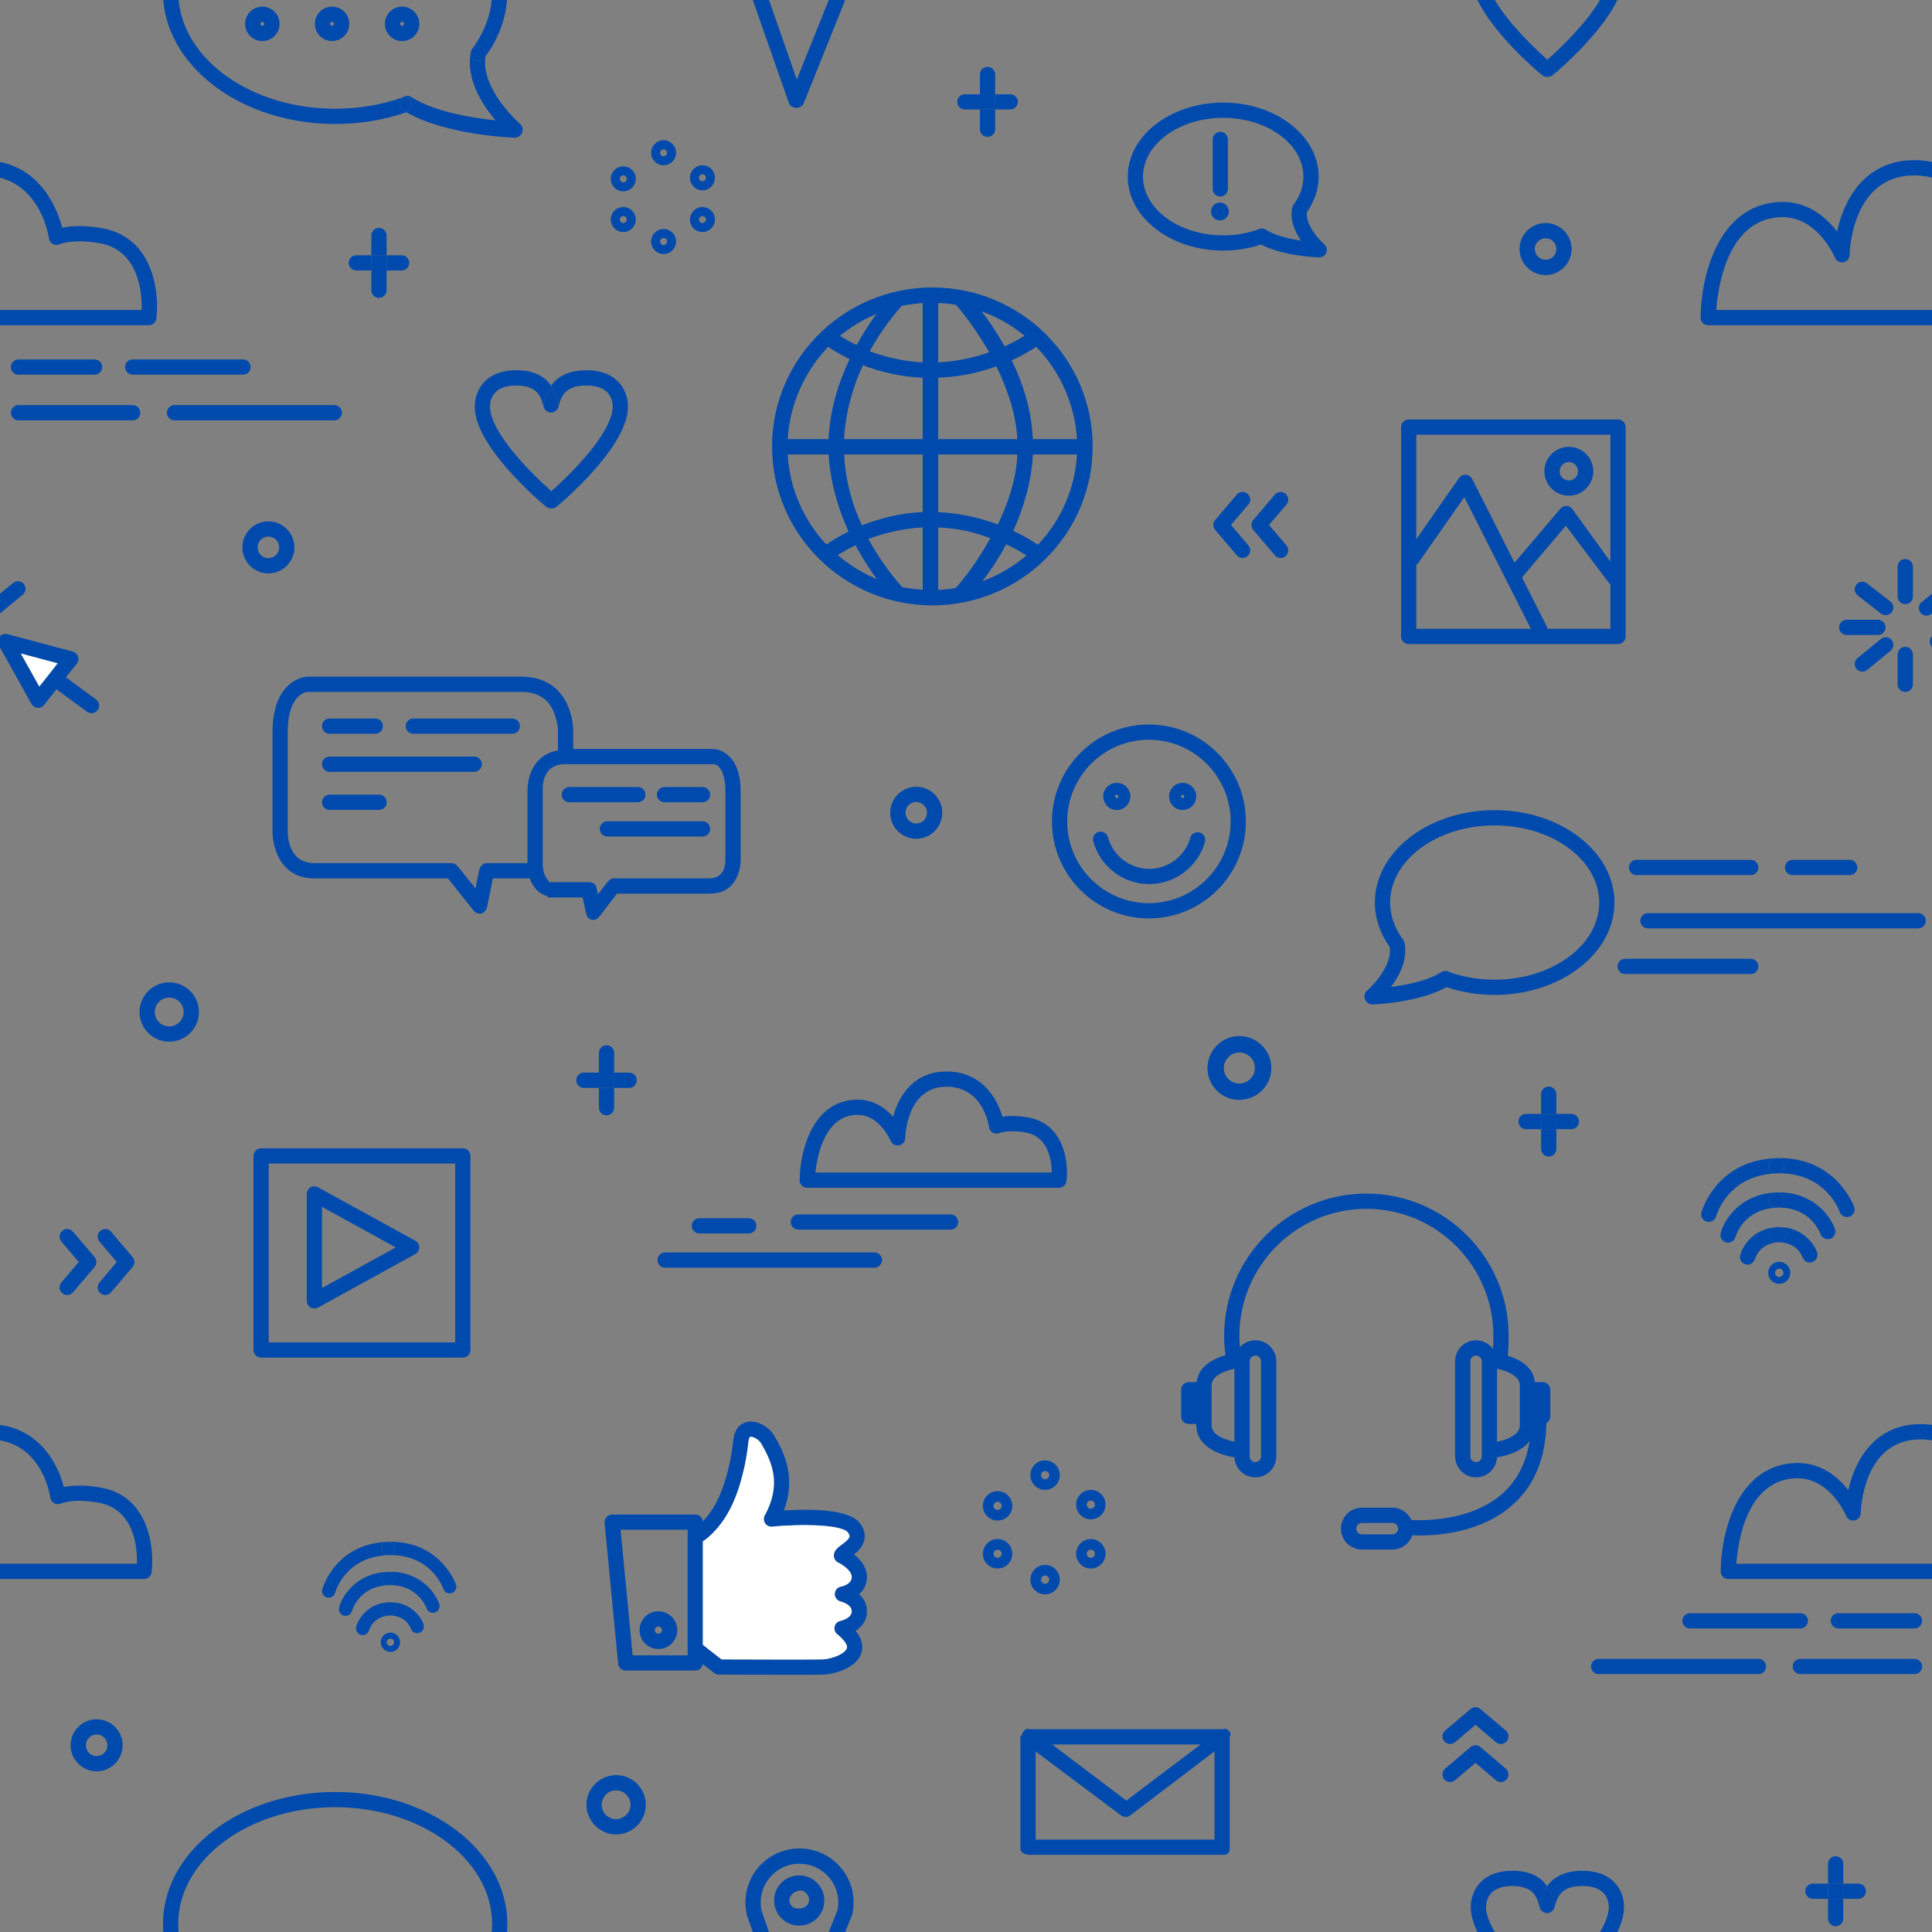 <?xml version="1.0" encoding="UTF-8" standalone="no"?><svg xmlns="http://www.w3.org/2000/svg" xmlns:xlink="http://www.w3.org/1999/xlink" fill="#000000" height="300" preserveAspectRatio="xMidYMid meet" version="1" viewBox="0.0 0.0 300.0 300.0" width="300" zoomAndPan="magnify"><rect x="0.0" y="0.0" width="300.0" height="300.0" fill="#808080" stroke="none"/><g><g id="change1_1"><path d="M 254.715 142.973 C 254.715 143.621 255.246 144.156 255.898 144.156 L 297.855 144.156 C 298.504 144.156 299.035 143.621 299.035 142.973 C 299.035 142.324 298.504 141.789 297.855 141.789 L 255.898 141.789 C 255.246 141.789 254.715 142.324 254.715 142.973" fill="#004aad"/></g><g id="change1_2"><path d="M 278.352 135.883 L 287.219 135.883 C 287.867 135.883 288.398 135.352 288.398 134.699 C 288.398 134.051 287.867 133.52 287.219 133.52 L 278.352 133.52 C 277.703 133.52 277.172 134.051 277.172 134.699 C 277.172 135.352 277.703 135.883 278.352 135.883" fill="#004aad"/></g><g id="change1_3"><path d="M 254.125 135.883 L 271.852 135.883 C 272.504 135.883 273.035 135.352 273.035 134.699 C 273.035 134.051 272.504 133.52 271.852 133.52 L 254.125 133.52 C 253.477 133.52 252.941 134.051 252.941 134.699 C 252.941 135.352 253.477 135.883 254.125 135.883" fill="#004aad"/></g><g id="change1_4"><path d="M 271.852 151.246 C 272.504 151.246 273.035 150.715 273.035 150.062 C 273.035 149.414 272.504 148.883 271.852 148.883 L 252.352 148.883 C 251.703 148.883 251.172 149.414 251.172 150.062 C 251.172 150.715 251.703 151.246 252.352 151.246 L 271.852 151.246" fill="#004aad"/></g><g id="change1_5"><path d="M 232.094 128.164 C 241.043 128.164 248.328 133.543 248.328 140.145 C 248.328 146.754 241.043 152.129 232.094 152.129 C 229.672 152.129 227.344 151.742 225.156 150.98 C 225.145 150.973 225.137 150.973 225.121 150.969 C 224.738 150.715 224.23 150.691 223.816 150.949 C 221.707 152.305 218.379 152.953 215.977 153.254 C 217.293 151.52 218.621 149.008 218.098 146.398 C 218.09 146.395 218.09 146.391 218.09 146.383 C 218.078 146.328 218.062 146.281 218.043 146.23 C 218.031 146.203 218.023 146.184 218.016 146.156 C 217.996 146.109 217.973 146.07 217.941 146.027 C 217.93 146.004 217.918 145.977 217.902 145.949 C 217.895 145.945 217.891 145.934 217.883 145.922 C 216.559 144.16 215.855 142.164 215.855 140.145 C 215.855 133.543 223.145 128.164 232.094 128.164 Z M 213.055 155.973 C 213.066 155.973 213.078 155.973 213.09 155.973 C 213.398 155.973 220.391 155.672 224.613 153.277 C 226.977 154.074 229.496 154.488 232.094 154.488 C 242.348 154.488 250.691 148.055 250.691 140.145 C 250.691 132.234 242.348 125.801 232.094 125.801 C 221.836 125.801 213.492 132.234 213.492 140.145 C 213.492 142.57 214.297 144.957 215.805 147.066 C 216.191 149.762 213.422 152.848 212.285 153.82 C 211.902 154.152 211.773 154.703 211.957 155.168 C 212.129 155.625 212.57 155.973 213.055 155.973" fill="#004aad"/></g><g id="change1_6"><path d="M 188.582 285.652 L 160.809 285.652 L 160.809 271.957 L 174.082 281.898 C 174.285 282.059 174.594 282.145 174.848 282.145 C 175.098 282.145 175.281 282.059 175.492 281.898 L 188.582 271.949 Z M 186.434 270.879 L 174.902 279.598 L 163.371 270.879 Z M 191.023 269.09 C 191.012 269.059 190.992 269.035 190.98 269.008 C 190.957 268.965 190.934 268.922 190.91 268.891 C 190.902 268.883 190.898 268.871 190.895 268.863 C 190.883 268.848 190.863 268.828 190.848 268.812 C 190.816 268.777 190.793 268.746 190.758 268.719 C 190.73 268.688 190.703 268.668 190.676 268.645 C 190.641 268.621 190.609 268.598 190.578 268.574 C 190.543 268.559 190.508 268.539 190.48 268.52 C 190.441 268.504 190.406 268.484 190.371 268.477 C 190.336 268.465 190.297 268.449 190.262 268.438 C 190.227 268.434 190.188 268.422 190.152 268.414 C 190.113 268.41 190.066 268.465 190.023 268.465 C 190 268.465 189.977 268.516 189.953 268.516 L 159.852 268.516 C 159.828 268.516 159.805 268.465 159.781 268.465 C 159.738 268.465 159.691 268.438 159.648 268.445 C 159.613 268.449 159.578 268.445 159.543 268.457 C 159.504 268.469 159.469 268.469 159.434 268.484 C 159.395 268.496 159.359 268.512 159.332 268.52 C 159.297 268.539 159.262 268.559 159.227 268.582 C 159.195 268.598 159.164 268.621 159.137 268.645 C 159.105 268.668 159.07 268.691 159.043 268.719 C 159.012 268.746 158.988 268.777 158.961 268.805 C 158.941 268.828 158.922 268.84 158.906 268.863 C 158.898 268.871 158.898 268.883 158.895 268.891 C 158.863 268.922 158.848 268.961 158.828 269 C 158.812 269.031 158.789 269.059 158.773 269.098 C 158.758 269.133 158.746 269.164 158.734 269.199 C 158.723 269.234 158.711 269.277 158.699 269.312 C 158.691 269.352 158.691 269.379 158.688 269.414 C 158.684 269.461 158.562 269.504 158.562 269.543 C 158.562 269.555 158.445 269.566 158.445 269.574 L 158.445 287.02 C 158.445 287.668 159.199 288.016 159.852 288.016 L 189.953 288.016 C 190.602 288.016 190.945 287.668 190.945 287.02 L 190.945 269.574 C 190.945 269.566 191.039 269.555 191.039 269.543 C 191.035 269.504 191.074 269.461 191.07 269.418 C 191.07 269.387 191.09 269.352 191.082 269.312 C 191.07 269.277 191.07 269.242 191.059 269.207 C 191.047 269.164 191.039 269.133 191.023 269.09" fill="#004aad"/></g><g id="change1_7"><path d="M 135.777 194.48 L 103.277 194.48 C 102.629 194.48 102.094 195.016 102.094 195.664 C 102.094 196.312 102.629 196.848 103.277 196.848 L 135.777 196.848 C 136.426 196.848 136.961 196.312 136.961 195.664 C 136.961 195.016 136.426 194.48 135.777 194.48" fill="#004aad"/></g><g id="change1_8"><path d="M 116.277 189.164 L 108.594 189.164 C 107.945 189.164 107.414 189.695 107.414 190.348 C 107.414 190.996 107.945 191.527 108.594 191.527 L 116.277 191.527 C 116.926 191.527 117.461 190.996 117.461 190.348 C 117.461 189.695 116.926 189.164 116.277 189.164" fill="#004aad"/></g><g id="change1_9"><path d="M 147.598 188.574 L 123.961 188.574 C 123.309 188.574 122.777 189.105 122.777 189.754 C 122.777 190.406 123.309 190.938 123.961 190.938 L 147.598 190.938 C 148.246 190.938 148.777 190.406 148.777 189.754 C 148.777 189.105 148.246 188.574 147.598 188.574" fill="#004aad"/></g><g id="change1_10"><path d="M 128.066 182.074 L 126.613 182.074 C 126.859 179.711 127.965 173.34 132.918 173.113 C 132.992 173.113 133.066 173.113 133.137 173.113 C 135.277 173.113 136.723 174.609 137.523 175.777 C 138.027 176.508 138.281 177.109 138.289 177.129 C 138.504 177.648 139.047 177.953 139.602 177.848 C 140.156 177.746 140.559 177.27 140.562 176.707 C 140.574 176.383 140.797 168.742 146.977 168.742 C 152.68 168.754 153.539 174.754 153.574 175.008 C 153.625 175.379 153.848 175.711 154.188 175.887 C 154.516 176.07 154.91 176.074 155.254 175.914 C 155.254 175.914 155.414 175.852 155.73 175.785 C 156.047 175.723 156.523 175.656 157.156 175.656 C 157.812 175.656 158.516 175.715 159.266 175.852 C 162.859 176.508 163.312 180.301 163.309 182.074 Z M 165.602 183.402 C 165.969 180.43 165.199 174.531 159.688 173.527 C 158.801 173.367 157.953 173.285 157.156 173.285 C 156.562 173.285 156.059 173.332 155.648 173.398 C 155.617 173.289 155.582 173.176 155.547 173.062 C 154.629 170.145 152.145 166.391 147 166.379 C 141.945 166.379 139.59 170.059 138.68 173.414 C 137.438 172.016 135.523 170.641 132.812 170.762 C 126.074 171.062 124.23 178.859 124.18 183.098 C 124.172 183.148 124.164 183.203 124.164 183.262 C 124.164 183.918 124.699 184.438 125.348 184.438 C 125.355 184.438 125.355 184.438 125.359 184.438 L 164.434 184.438 C 165.027 184.438 165.531 184 165.602 183.402" fill="#004aad"/></g><g id="change1_11"><path d="M 15 272.684 C 14.078 272.684 13.328 271.934 13.328 271.012 C 13.328 270.086 14.078 269.332 15 269.332 C 15.926 269.332 16.68 270.086 16.68 271.012 C 16.68 271.934 15.926 272.684 15 272.684 Z M 15 266.969 C 12.777 266.969 10.965 268.781 10.965 271.012 C 10.965 273.234 12.777 275.047 15 275.047 C 17.227 275.047 19.043 273.234 19.043 271.012 C 19.043 268.781 17.227 266.969 15 266.969" fill="#004aad"/></g><g id="change1_12"><path d="M 41.672 83.32 C 42.602 83.32 43.352 84.07 43.352 85 C 43.352 85.922 42.602 86.672 41.672 86.672 C 40.75 86.672 40 85.922 40 85 C 40 84.07 40.75 83.32 41.672 83.32 Z M 41.672 89.035 C 43.902 89.035 45.715 87.223 45.715 85 C 45.715 82.773 43.902 80.957 41.672 80.957 C 39.449 80.957 37.637 82.773 37.637 85 C 37.637 87.223 39.449 89.035 41.672 89.035" fill="#004aad"/></g><g id="change1_13"><path d="M 128.676 70.57 C 128.883 74.73 130.18 79.102 131.77 82.543 C 130.164 83.328 128.992 84.09 128.324 84.559 C 124.832 80.84 122.605 75.918 122.316 70.57 Z M 128.613 53.859 C 129.328 54.34 130.453 55.047 131.934 55.762 C 130.262 59.289 128.879 63.438 128.668 68.191 L 122.316 68.191 C 122.609 62.844 124.957 57.609 128.613 53.859 Z M 136.105 48.742 C 135.164 50.027 134.074 51.66 133.023 53.578 C 131.938 53.062 131.059 52.559 130.422 52.16 C 132.125 50.758 134.035 49.598 136.105 48.742 Z M 140.023 47.484 C 141.133 47.258 142.68 47.109 143.277 47.051 L 143.277 56.277 C 140.281 56.125 137.309 55.395 135.039 54.535 C 137.082 50.852 139.316 48.285 140.023 47.484 Z M 143.277 68.191 L 131.07 68.191 C 131.281 64.031 132.438 59.992 134.008 56.711 C 136.543 57.691 139.684 58.5 143.277 58.656 Z M 143.277 79.512 C 139.684 79.668 136.398 80.57 133.832 81.574 C 132.348 78.383 131.285 74.73 131.078 70.57 L 143.277 70.57 Z M 143.277 91.594 C 142.68 91.535 141.18 91.391 140.094 91.172 C 139.453 90.461 137.016 87.699 134.84 83.695 C 137.152 82.805 140.281 82.047 143.277 81.895 Z M 130.094 86.199 C 130.719 85.793 131.652 85.234 132.844 84.66 C 133.973 86.77 135.156 88.551 136.164 89.926 C 133.941 89.004 131.891 87.738 130.094 86.199 Z M 145.676 81.902 C 149.27 82.055 151.562 82.754 153.781 83.57 C 151.484 87.773 149.012 90.648 148.414 91.301 C 147.562 91.445 146.871 91.547 145.676 91.594 Z M 145.676 70.57 L 157.98 70.57 C 157.785 74.73 156.438 78.277 154.949 81.449 C 152.469 80.512 149.27 79.684 145.676 79.52 Z M 145.676 58.656 C 149.27 58.5 152.277 57.781 154.715 56.879 C 156.293 60.121 157.746 64.031 157.977 68.191 L 145.676 68.191 Z M 145.676 47.051 C 146.871 47.094 147.465 47.18 148.27 47.312 C 148.273 47.316 148.426 47.316 148.426 47.324 C 148.477 47.379 151.062 50.223 153.598 54.711 C 151.426 55.48 148.672 56.125 145.676 56.273 Z M 159.09 52.133 C 158.363 52.59 157.324 53.188 156 53.789 C 154.766 51.566 153.469 49.711 152.41 48.34 C 154.859 49.219 157.117 50.516 159.09 52.133 Z M 167.234 68.191 L 160.379 68.191 C 160.156 63.438 158.777 59.434 157.102 55.953 C 158.832 55.156 160.129 54.371 160.906 53.848 C 164.578 57.598 166.941 62.844 167.234 68.191 Z M 161.164 84.605 C 160.477 84.125 159.16 83.285 157.328 82.418 C 158.914 79.004 160.188 74.73 160.387 70.57 L 167.234 70.57 C 166.945 75.918 164.688 80.879 161.164 84.605 Z M 152.547 90.25 C 153.648 88.801 154.992 86.852 156.25 84.516 C 157.652 85.176 158.719 85.816 159.383 86.258 C 157.379 87.961 155.07 89.324 152.547 90.25 Z M 144.773 94 C 158.496 94 169.668 82.93 169.668 69.32 C 169.668 55.707 158.496 44.637 144.773 44.637 C 142.918 44.637 141.109 44.848 139.363 45.23 C 139.305 45.242 139.25 45.254 139.195 45.273 C 134.852 46.262 130.938 48.383 127.785 51.305 C 127.695 51.363 127.617 51.434 127.547 51.523 C 127.535 51.531 127.535 51.543 127.527 51.547 C 122.824 56.039 119.883 62.348 119.883 69.32 C 119.883 82.93 131.055 94 144.773 94" fill="#004aad"/></g><g id="change1_14"><path d="M 97.699 168.926 C 98.355 168.926 98.879 168.395 98.879 167.746 C 98.879 167.09 98.355 166.562 97.699 166.562 L 95.363 166.562 L 95.363 168.926 L 97.699 168.926" fill="#004aad"/></g><g id="change1_15"><path d="M 93 172 C 93 172.648 93.527 173.184 94.18 173.184 C 94.832 173.184 95.363 172.648 95.363 172 L 95.363 168.926 L 93 168.926 L 93 172" fill="#004aad"/></g><g id="change1_16"><path d="M 93 168.926 L 95.363 168.926 L 95.363 166.562 L 93 166.562 L 93 168.926" fill="#004aad"/></g><g id="change1_17"><path d="M 94.18 162.312 C 93.527 162.312 93 162.848 93 163.496 L 93 166.562 L 95.363 166.562 L 95.363 163.496 C 95.363 162.848 94.832 162.312 94.18 162.312" fill="#004aad"/></g><g id="change1_18"><path d="M 90.66 166.562 C 90.004 166.562 89.477 167.09 89.477 167.746 C 89.477 168.395 90.004 168.926 90.66 168.926 L 93 168.926 L 93 166.562 L 90.66 166.562" fill="#004aad"/></g><g id="change1_19"><path d="M 62.363 42 C 63.02 42 63.547 41.469 63.547 40.816 C 63.547 40.16 63.02 39.637 62.363 39.637 L 60.031 39.637 L 60.031 42 L 62.363 42" fill="#004aad"/></g><g id="change1_20"><path d="M 57.668 45.074 C 57.668 45.723 58.191 46.254 58.848 46.254 C 59.5 46.254 60.031 45.723 60.031 45.074 L 60.031 42 L 57.668 42 L 57.668 45.074" fill="#004aad"/></g><g id="change1_21"><path d="M 60.031 42 L 60.031 39.637 L 57.668 39.637 L 57.668 42 L 60.031 42" fill="#004aad"/></g><g id="change1_22"><path d="M 60.031 36.57 C 60.031 35.922 59.5 35.387 58.848 35.387 C 58.191 35.387 57.668 35.922 57.668 36.57 L 57.668 39.637 L 60.031 39.637 L 60.031 36.57" fill="#004aad"/></g><g id="change1_23"><path d="M 55.328 42 L 57.668 42 L 57.668 39.637 L 55.328 39.637 C 54.672 39.637 54.145 40.16 54.145 40.816 C 54.145 41.469 54.672 42 55.328 42" fill="#004aad"/></g><g id="change1_24"><path d="M 244 172.969 L 241.668 172.969 L 241.668 175.332 L 244 175.332 C 244.656 175.332 245.184 174.801 245.184 174.152 C 245.184 173.496 244.656 172.969 244 172.969" fill="#004aad"/></g><g id="change1_25"><path d="M 239.305 178.406 C 239.305 179.055 239.828 179.59 240.484 179.59 C 241.137 179.59 241.668 179.055 241.668 178.406 L 241.668 175.332 L 239.305 175.332 L 239.305 178.406" fill="#004aad"/></g><g id="change1_26"><path d="M 239.305 172.969 L 239.305 175.332 L 241.668 175.332 L 241.668 172.969 L 239.305 172.969" fill="#004aad"/></g><g id="change1_27"><path d="M 241.668 169.902 C 241.668 169.254 241.137 168.723 240.484 168.723 C 239.828 168.723 239.305 169.254 239.305 169.902 L 239.305 172.969 L 241.668 172.969 L 241.668 169.902" fill="#004aad"/></g><g id="change1_28"><path d="M 236.965 172.969 C 236.309 172.969 235.781 173.496 235.781 174.152 C 235.781 174.801 236.309 175.332 236.965 175.332 L 239.305 175.332 L 239.305 172.969 L 236.965 172.969" fill="#004aad"/></g><g id="change1_29"><path d="M 156.863 17 C 157.52 17 158.047 16.469 158.047 15.816 C 158.047 15.16 157.52 14.637 156.863 14.637 L 154.531 14.637 L 154.531 17 L 156.863 17" fill="#004aad"/></g><g id="change1_30"><path d="M 152.168 20.074 C 152.168 20.723 152.691 21.254 153.348 21.254 C 154 21.254 154.531 20.723 154.531 20.074 L 154.531 17 L 152.168 17 L 152.168 20.074" fill="#004aad"/></g><g id="change1_31"><path d="M 154.531 17 L 154.531 14.637 L 152.168 14.637 L 152.168 17 L 154.531 17" fill="#004aad"/></g><g id="change1_32"><path d="M 154.531 11.57 C 154.531 10.922 154 10.387 153.348 10.387 C 152.691 10.387 152.168 10.922 152.168 11.57 L 152.168 14.637 L 154.531 14.637 L 154.531 11.57" fill="#004aad"/></g><g id="change1_33"><path d="M 149.828 17 L 152.168 17 L 152.168 14.637 L 149.828 14.637 C 149.172 14.637 148.645 15.16 148.645 15.816 C 148.645 16.469 149.172 17 149.828 17" fill="#004aad"/></g><g id="change1_34"><path d="M 288.555 292.484 L 286.219 292.484 L 286.219 294.848 L 288.555 294.848 C 289.211 294.848 289.734 294.316 289.734 293.668 C 289.734 293.012 289.211 292.484 288.555 292.484" fill="#004aad"/></g><g id="change1_35"><path d="M 283.855 297.922 C 283.855 298.57 284.383 299.105 285.035 299.105 C 285.688 299.105 286.219 298.57 286.219 297.922 L 286.219 294.848 L 283.855 294.848 L 283.855 297.922" fill="#004aad"/></g><g id="change1_36"><path d="M 283.855 292.484 L 283.855 294.848 L 286.219 294.848 L 286.219 292.484 L 283.855 292.484" fill="#004aad"/></g><g id="change1_37"><path d="M 286.219 289.418 C 286.219 288.77 285.688 288.234 285.035 288.234 C 284.383 288.234 283.855 288.77 283.855 289.418 L 283.855 292.484 L 286.219 292.484 L 286.219 289.418" fill="#004aad"/></g><g id="change1_38"><path d="M 281.516 292.484 C 280.859 292.484 280.332 293.012 280.332 293.668 C 280.332 294.316 280.859 294.848 281.516 294.848 L 283.855 294.848 L 283.855 292.484 L 281.516 292.484" fill="#004aad"/></g><g id="change1_39"><path d="M 95.945 282.457 C 95.852 282.469 95.762 282.484 95.668 282.484 C 94.43 282.484 93.426 281.48 93.426 280.246 C 93.426 279.004 94.43 278 95.668 278 C 95.844 278 96.012 278.023 96.172 278.062 C 97.164 278.293 97.91 279.18 97.91 280.246 C 97.91 281.387 97.047 282.316 95.945 282.457 Z M 95.668 275.637 C 95.129 275.637 94.617 275.746 94.141 275.918 C 92.352 276.551 91.062 278.242 91.062 280.246 C 91.062 281.602 91.664 282.812 92.602 283.652 C 93.418 284.391 94.484 284.848 95.668 284.848 C 98.207 284.848 100.277 282.781 100.277 280.246 C 100.277 277.703 98.207 275.637 95.668 275.637" fill="#004aad"/></g><g id="change1_40"><path d="M 123.598 16.734 C 123.617 16.734 123.633 16.734 123.645 16.734 C 123.668 16.734 123.691 16.738 123.719 16.738 C 124.184 16.738 124.633 16.453 124.816 15.996 L 131.242 0 L 128.695 0 L 123.727 12.355 L 119.402 0 L 116.898 0 L 122.48 15.941 C 122.652 16.434 123.109 16.734 123.598 16.734" fill="#004aad"/></g><g id="change1_41"><path d="M 132.207 297.562 C 132.273 297.461 132.32 297.352 132.352 297.227 C 132.461 296.707 132.527 296.176 132.539 295.645 C 132.664 291.016 128.992 287.152 124.367 287.031 C 122.133 286.977 120 287.789 118.367 289.332 C 116.742 290.875 115.816 292.961 115.758 295.199 C 115.738 295.863 115.805 296.52 115.941 297.164 C 115.941 297.176 115.945 297.191 115.945 297.203 C 115.953 297.227 115.953 297.258 115.957 297.281 C 115.965 297.309 115.977 297.332 115.98 297.355 C 115.988 297.375 115.988 297.395 115.992 297.41 L 116.898 300 L 119.406 300 L 118.258 296.719 C 118.156 296.238 118.102 295.758 118.121 295.266 C 118.16 293.652 118.828 292.156 120 291.047 C 121.164 289.941 122.684 289.352 124.309 289.398 C 127.629 289.484 130.266 292.258 130.176 295.582 C 130.168 295.945 130.121 296.301 130.051 296.652 C 130.031 296.684 130.012 296.719 129.996 296.754 L 128.691 300 L 131.238 300 L 132.191 297.637 C 132.195 297.609 132.203 297.586 132.207 297.562" fill="#004aad"/></g><g id="change1_42"><path d="M 124.105 296.359 L 124.066 296.359 C 123.656 296.359 123.27 296.316 122.984 296.02 C 122.707 295.727 122.547 295.473 122.559 295.062 C 122.582 294.242 123.52 293.582 124.113 293.582 L 124.113 293.547 C 124.703 293.559 124.918 293.691 125.199 293.988 C 125.477 294.285 125.648 294.598 125.637 295.012 C 125.613 295.832 124.93 296.359 124.105 296.359 Z M 124.207 291.219 L 124.105 291.211 C 121.98 291.211 120.266 292.879 120.211 295.004 C 120.184 296.043 120.562 297.031 121.281 297.789 C 121.996 298.543 122.961 298.977 124 299 L 124.105 299 C 126.234 299 127.941 297.34 128 295.211 C 128.023 294.172 127.645 293.184 126.93 292.43 C 126.215 291.672 125.246 291.238 124.207 291.219" fill="#004aad"/></g><g id="change1_43"><path d="M 23.539 244.148 C 24.027 240.184 23.02 232.34 15.734 231.012 C 14.539 230.793 13.395 230.688 12.324 230.688 C 11.32 230.688 10.512 230.781 9.902 230.898 C 8.996 227.262 6.145 222.102 0 221.266 L 0 223.66 C 6.656 224.797 7.766 232.203 7.816 232.547 C 7.867 232.918 8.094 233.242 8.426 233.43 C 8.758 233.605 9.152 233.617 9.492 233.453 C 9.492 233.453 10.441 233.043 12.324 233.043 C 13.254 233.043 14.258 233.141 15.309 233.332 C 20.918 234.352 21.336 240.453 21.266 242.816 L 0 242.816 L 0 245.184 L 22.363 245.184 C 22.961 245.184 23.469 244.742 23.539 244.148" fill="#004aad"/></g><g id="change1_44"><path d="M 273.051 257.59 L 248.234 257.59 C 247.582 257.59 247.051 258.121 247.051 258.773 C 247.051 259.422 247.582 259.953 248.234 259.953 L 273.051 259.953 C 273.703 259.953 274.234 259.422 274.234 258.773 C 274.234 258.121 273.703 257.59 273.051 257.59" fill="#004aad"/></g><g id="change1_45"><path d="M 261.234 251.684 C 261.234 252.332 261.766 252.863 262.414 252.863 L 279.555 252.863 C 280.203 252.863 280.734 252.332 280.734 251.684 C 280.734 251.031 280.203 250.5 279.555 250.5 L 262.414 250.5 C 261.766 250.5 261.234 251.031 261.234 251.684" fill="#004aad"/></g><g id="change1_46"><path d="M 287.004 231.391 C 286.73 231.035 286.418 230.672 286.078 230.316 C 284.43 228.602 281.996 227.039 278.695 227.184 C 269.688 227.59 267.242 238.148 267.195 243.836 C 267.191 243.895 267.184 243.945 267.184 244.004 C 267.184 244.66 267.711 245.184 268.367 245.184 C 268.367 245.184 268.371 245.184 268.379 245.184 L 300 245.184 L 300 242.816 L 269.617 242.816 C 269.871 239.273 271.273 229.883 278.801 229.539 C 278.906 229.531 279.016 229.539 279.121 229.539 C 280.805 229.539 282.188 230.168 283.297 231.008 C 285.555 232.723 286.645 235.332 286.66 235.371 C 286.875 235.898 287.426 236.199 287.973 236.094 C 288.527 235.992 288.93 235.516 288.938 234.953 C 288.949 234.484 289.262 223.5 298.25 223.5 C 298.879 223.5 299.449 223.566 300 223.66 L 300 221.266 C 299.449 221.191 298.879 221.137 298.273 221.137 C 291.141 221.137 288.043 226.691 287.004 231.391" fill="#004aad"/></g><g id="change1_47"><path d="M 297.281 257.59 L 279.555 257.59 C 278.902 257.59 278.371 258.121 278.371 258.773 C 278.371 259.422 278.902 259.953 279.555 259.953 L 297.281 259.953 C 297.93 259.953 298.461 259.422 298.461 258.773 C 298.461 258.121 297.93 257.59 297.281 257.59" fill="#004aad"/></g><g id="change1_48"><path d="M 285.461 252.863 L 297.281 252.863 C 297.93 252.863 298.461 252.332 298.461 251.684 C 298.461 251.031 297.93 250.5 297.281 250.5 L 285.461 250.5 C 284.812 250.5 284.277 251.031 284.277 251.684 C 284.277 252.332 284.812 252.863 285.461 252.863" fill="#004aad"/></g><g id="change1_49"><path d="M 70.684 208.445 L 41.727 208.445 L 41.727 180.672 L 70.684 180.672 Z M 71.863 178.309 L 40.547 178.309 C 39.895 178.309 39.363 178.84 39.363 179.488 L 39.363 209.625 C 39.363 210.277 39.895 210.809 40.547 210.809 L 71.863 210.809 C 72.516 210.809 73.047 210.277 73.047 209.625 L 73.047 179.488 C 73.047 178.84 72.516 178.309 71.863 178.309" fill="#004aad"/></g><g id="change1_50"><path d="M 50 187.402 L 61.457 193.699 L 50 200 Z M 48.215 203.016 C 48.406 203.121 48.613 203.18 48.82 203.18 C 49.012 203.18 49.207 203.125 49.387 203.031 L 64.484 194.734 C 64.863 194.527 65.094 194.133 65.094 193.699 C 65.094 193.27 64.863 192.871 64.484 192.66 L 49.387 184.363 C 49.02 184.164 48.574 184.176 48.215 184.387 C 47.855 184.602 47.637 184.984 47.637 185.402 L 47.637 201.996 C 47.637 202.41 47.855 202.801 48.215 203.016" fill="#004aad"/></g><g id="change1_51"><path d="M 142.277 124.531 C 143.199 124.531 143.949 125.281 143.949 126.203 C 143.949 127.125 143.199 127.879 142.277 127.879 C 141.352 127.879 140.602 127.125 140.602 126.203 C 140.602 125.281 141.352 124.531 142.277 124.531 Z M 142.277 130.242 C 144.504 130.242 146.312 128.434 146.312 126.203 C 146.312 123.977 144.504 122.168 142.277 122.168 C 140.051 122.168 138.234 123.977 138.234 126.203 C 138.234 128.434 140.051 130.242 142.277 130.242" fill="#004aad"/></g><g id="change1_52"><path d="M 240 37 C 240.922 37 241.672 37.75 241.672 38.672 C 241.672 39.594 240.922 40.344 240 40.344 C 239.07 40.344 238.32 39.594 238.32 38.672 C 238.32 37.75 239.07 37 240 37 Z M 240 42.711 C 242.227 42.711 244.035 40.898 244.035 38.672 C 244.035 36.445 242.227 34.637 240 34.637 C 237.77 34.637 235.957 36.445 235.957 38.672 C 235.957 40.898 237.77 42.711 240 42.711" fill="#004aad"/></g><g id="change1_53"><path d="M 169.383 234.27 C 169.031 234.27 168.746 233.988 168.746 233.629 C 168.746 233.277 169.031 232.992 169.383 232.992 C 169.73 232.992 170.023 233.277 170.023 233.629 C 170.023 233.988 169.73 234.27 169.383 234.27 Z M 169.383 231.352 C 168.125 231.352 167.102 232.371 167.102 233.629 C 167.102 234.895 168.125 235.914 169.383 235.914 C 170.645 235.914 171.668 234.895 171.668 233.629 C 171.668 232.371 170.645 231.352 169.383 231.352" fill="#004aad"/></g><g id="change1_54"><path d="M 169.383 241.902 C 169.031 241.902 168.746 241.617 168.746 241.27 C 168.746 240.918 169.031 240.633 169.383 240.633 C 169.73 240.633 170.023 240.918 170.023 241.27 C 170.023 241.617 169.73 241.902 169.383 241.902 Z M 169.383 238.98 C 168.125 238.98 167.102 240.012 167.102 241.27 C 167.102 242.523 168.125 243.555 169.383 243.555 C 170.645 243.555 171.668 242.523 171.668 241.27 C 171.668 240.012 170.645 238.98 169.383 238.98" fill="#004aad"/></g><g id="change1_55"><path d="M 162.273 229.691 C 161.926 229.691 161.641 229.406 161.641 229.059 C 161.641 228.707 161.926 228.422 162.273 228.422 C 162.633 228.422 162.918 228.707 162.918 229.059 C 162.918 229.406 162.633 229.691 162.273 229.691 Z M 162.273 226.77 C 161.02 226.77 159.996 227.793 159.996 229.059 C 159.996 230.312 161.02 231.344 162.273 231.344 C 163.539 231.344 164.562 230.312 164.562 229.059 C 164.562 227.793 163.539 226.77 162.273 226.77" fill="#004aad"/></g><g id="change1_56"><path d="M 162.273 245.926 C 161.926 245.926 161.641 245.637 161.641 245.285 C 161.641 244.934 161.926 244.648 162.273 244.648 C 162.633 244.648 162.918 244.934 162.918 245.285 C 162.918 245.637 162.633 245.926 162.273 245.926 Z M 162.273 243.008 C 161.02 243.008 159.996 244.027 159.996 245.285 C 159.996 246.547 161.02 247.57 162.273 247.57 C 163.539 247.57 164.562 246.547 164.562 245.285 C 164.562 244.027 163.539 243.008 162.273 243.008" fill="#004aad"/></g><g id="change1_57"><path d="M 154.906 234.469 C 154.559 234.469 154.273 234.184 154.273 233.832 C 154.273 233.477 154.559 233.191 154.906 233.191 C 155.258 233.191 155.543 233.477 155.543 233.832 C 155.543 234.184 155.258 234.469 154.906 234.469 Z M 154.906 231.547 C 153.645 231.547 152.621 232.57 152.621 233.832 C 152.621 235.09 153.645 236.109 154.906 236.109 C 156.164 236.109 157.191 235.09 157.191 233.832 C 157.191 232.57 156.164 231.547 154.906 231.547" fill="#004aad"/></g><g id="change1_58"><path d="M 154.906 241.902 C 154.559 241.902 154.273 241.617 154.273 241.27 C 154.273 240.918 154.559 240.633 154.906 240.633 C 155.258 240.633 155.543 240.918 155.543 241.27 C 155.543 241.617 155.258 241.902 154.906 241.902 Z M 154.906 238.98 C 153.645 238.98 152.621 240.012 152.621 241.27 C 152.621 242.523 153.645 243.555 154.906 243.555 C 156.164 243.555 157.191 242.523 157.191 241.27 C 157.191 240.012 156.164 238.98 154.906 238.98" fill="#004aad"/></g><g id="change1_59"><path d="M 109.07 27.062 C 109.371 27.062 109.617 27.309 109.617 27.605 C 109.617 27.906 109.371 28.148 109.07 28.148 C 108.773 28.148 108.531 27.906 108.531 27.605 C 108.531 27.309 108.773 27.062 109.07 27.062 Z M 109.07 29.547 C 110.145 29.547 111.012 28.676 111.012 27.605 C 111.012 26.535 110.145 25.672 109.07 25.672 C 108.008 25.672 107.137 26.535 107.137 27.605 C 107.137 28.676 108.008 29.547 109.07 29.547" fill="#004aad"/></g><g id="change1_60"><path d="M 109.07 33.551 C 109.371 33.551 109.617 33.793 109.617 34.09 C 109.617 34.387 109.371 34.629 109.07 34.629 C 108.773 34.629 108.531 34.387 108.531 34.09 C 108.531 33.793 108.773 33.551 109.07 33.551 Z M 109.07 36.031 C 110.145 36.031 111.012 35.156 111.012 34.09 C 111.012 33.023 110.145 32.148 109.07 32.148 C 108.008 32.148 107.137 33.023 107.137 34.09 C 107.137 35.156 108.008 36.031 109.07 36.031" fill="#004aad"/></g><g id="change1_61"><path d="M 103.039 23.184 C 103.344 23.184 103.586 23.426 103.586 23.723 C 103.586 24.02 103.344 24.262 103.039 24.262 C 102.742 24.262 102.5 24.02 102.5 23.723 C 102.5 23.426 102.742 23.184 103.039 23.184 Z M 103.039 25.664 C 104.113 25.664 104.98 24.789 104.98 23.723 C 104.98 22.648 104.113 21.781 103.039 21.781 C 101.973 21.781 101.105 22.648 101.105 23.723 C 101.105 24.789 101.973 25.664 103.039 25.664" fill="#004aad"/></g><g id="change1_62"><path d="M 103.039 36.961 C 103.344 36.961 103.586 37.203 103.586 37.5 C 103.586 37.797 103.344 38.047 103.039 38.047 C 102.742 38.047 102.5 37.797 102.5 37.5 C 102.5 37.203 102.742 36.961 103.039 36.961 Z M 103.039 39.441 C 104.113 39.441 104.98 38.574 104.98 37.5 C 104.98 36.434 104.113 35.566 103.039 35.566 C 101.973 35.566 101.105 36.434 101.105 37.5 C 101.105 38.574 101.973 39.441 103.039 39.441" fill="#004aad"/></g><g id="change1_63"><path d="M 96.781 27.23 C 97.082 27.23 97.324 27.473 97.324 27.777 C 97.324 28.074 97.082 28.316 96.781 28.316 C 96.484 28.316 96.242 28.074 96.242 27.777 C 96.242 27.473 96.484 27.23 96.781 27.23 Z M 96.781 29.711 C 97.848 29.711 98.723 28.844 98.723 27.777 C 98.723 26.703 97.848 25.836 96.781 25.836 C 95.711 25.836 94.844 26.703 94.844 27.777 C 94.844 28.844 95.711 29.711 96.781 29.711" fill="#004aad"/></g><g id="change1_64"><path d="M 96.781 33.551 C 97.082 33.551 97.324 33.793 97.324 34.09 C 97.324 34.387 97.082 34.629 96.781 34.629 C 96.484 34.629 96.242 34.387 96.242 34.09 C 96.242 33.793 96.484 33.551 96.781 33.551 Z M 96.781 36.031 C 97.848 36.031 98.723 35.156 98.723 34.09 C 98.723 33.023 97.848 32.148 96.781 32.148 C 95.711 32.148 94.844 33.023 94.844 34.09 C 94.844 35.156 95.711 36.031 96.781 36.031" fill="#004aad"/></g><g id="change1_65"><path d="M 130.539 248.68 C 130.559 248.684 132.254 249.09 132.254 250.215 C 132.254 251.312 130.527 251.688 130.516 251.688 C 130.062 251.773 129.695 252.129 129.594 252.586 C 129.488 253.043 129.664 253.52 130.043 253.793 C 130.652 254.25 131.531 255.195 131.531 255.727 C 131.531 256.715 129.191 257.625 127.723 257.672 C 126.324 257.719 114.395 257.684 112.031 257.672 L 109.141 255.406 L 109.141 239.348 C 110.016 238.762 112.168 237.031 113.805 233.418 C 114.977 230.832 115.855 227.344 116.223 223.848 C 116.258 223.504 116.355 223.145 116.504 223.109 C 116.906 223.023 117.828 223.527 118.172 224.113 C 119.852 226.98 121.414 230.445 118.75 235.312 C 118.539 235.695 118.562 236.168 118.805 236.535 C 119.039 236.898 119.465 237.102 119.902 237.055 C 124.879 236.57 130.777 236.805 131.633 237.93 C 131.773 238.117 131.941 238.383 131.91 238.59 C 131.852 238.996 131.16 239.512 130.703 239.852 C 130.078 240.312 129.371 240.836 129.492 241.738 C 129.555 242.137 129.809 242.48 130.172 242.645 C 130.629 242.852 132.309 243.852 132.254 244.938 C 132.195 246.059 130.664 246.352 130.605 246.359 C 130.051 246.449 129.641 246.93 129.625 247.488 C 129.605 248.051 129.988 248.555 130.539 248.68 Z M 106.777 257.039 L 98.238 257.039 L 96.359 237.539 L 106.777 237.539 Z M 134.617 250.215 C 134.617 249.039 134.09 248.168 133.395 247.547 C 134.051 246.977 134.559 246.16 134.609 245.055 C 134.699 243.371 133.59 242.137 132.598 241.379 C 133.301 240.816 134.09 240.039 134.25 238.926 C 134.363 238.109 134.113 237.289 133.512 236.5 C 131.816 234.27 125.465 234.309 121.711 234.543 C 123.805 229.059 121.414 224.98 120.211 222.918 C 119.453 221.625 117.586 220.465 116.008 220.797 C 115.441 220.922 114.094 221.441 113.871 223.605 C 113.527 226.855 112.719 230.082 111.648 232.445 C 110.844 234.23 109.898 235.445 109.133 236.25 C 109.07 235.648 108.574 235.176 107.961 235.176 L 95.059 235.176 C 94.723 235.176 94.41 235.32 94.188 235.57 C 93.961 235.812 93.848 236.148 93.883 236.48 L 95.988 258.34 C 96.047 258.949 96.555 259.402 97.164 259.402 L 107.961 259.402 C 108.559 259.402 109.043 258.965 109.125 258.395 L 110.891 259.781 C 111.098 259.941 111.352 260.027 111.617 260.035 C 112.008 260.035 118.188 260.059 122.828 260.059 C 125.25 260.059 127.254 260.055 127.797 260.035 C 129.711 259.969 133.895 258.801 133.895 255.727 C 133.895 254.781 133.406 253.918 132.855 253.246 C 133.801 252.637 134.617 251.66 134.617 250.215" fill="#004aad"/></g><g id="change2_1"><path d="M 130.605 246.359 C 130.664 246.352 132.195 246.059 132.254 244.938 C 132.309 243.852 130.629 242.852 130.172 242.645 C 129.809 242.48 129.555 242.137 129.492 241.738 C 129.371 240.836 130.078 240.312 130.703 239.852 C 131.16 239.512 131.852 238.996 131.91 238.59 C 131.941 238.383 131.773 238.117 131.633 237.93 C 130.777 236.805 124.879 236.57 119.902 237.055 C 119.465 237.102 119.039 236.898 118.805 236.535 C 118.562 236.168 118.539 235.695 118.75 235.312 C 121.414 230.445 119.852 226.98 118.172 224.113 C 117.828 223.527 116.906 223.023 116.504 223.109 C 116.355 223.145 116.258 223.504 116.223 223.848 C 115.855 227.344 114.977 230.832 113.805 233.418 C 112.168 237.031 110.016 238.762 109.141 239.348 L 109.141 255.406 L 112.031 257.672 C 114.395 257.684 126.324 257.719 127.723 257.672 C 129.191 257.625 131.531 256.715 131.531 255.727 C 131.531 255.195 130.652 254.25 130.043 253.793 C 129.664 253.52 129.488 253.043 129.594 252.586 C 129.695 252.129 130.062 251.773 130.516 251.688 C 130.527 251.688 132.254 251.312 132.254 250.215 C 132.254 249.09 130.559 248.684 130.539 248.68 C 129.988 248.555 129.605 248.051 129.625 247.488 C 129.641 246.93 130.051 246.449 130.605 246.359" fill="#ffffff"/></g><g id="change1_66"><path d="M 102.238 252.559 C 102.547 252.559 102.801 252.812 102.801 253.129 C 102.801 253.434 102.547 253.688 102.238 253.688 C 101.926 253.688 101.672 253.434 101.672 253.129 C 101.672 252.812 101.926 252.559 102.238 252.559 Z M 102.238 256.055 C 103.855 256.055 105.164 254.738 105.164 253.129 C 105.164 251.516 103.855 250.195 102.238 250.195 C 100.621 250.195 99.309 251.516 99.309 253.129 C 99.309 254.738 100.621 256.055 102.238 256.055" fill="#004aad"/></g><g id="change1_67"><path d="M 17.242 191.258 C 16.824 190.762 16.078 190.703 15.582 191.121 C 15.082 191.551 15.02 192.293 15.445 192.789 L 18.141 195.965 L 15.445 199.137 C 15.02 199.641 15.082 200.383 15.582 200.805 C 15.801 200.992 16.074 201.086 16.344 201.086 C 16.68 201.086 17.012 200.945 17.242 200.668 L 20.594 196.73 C 20.965 196.289 20.965 195.637 20.594 195.199 L 17.242 191.258" fill="#004aad"/></g><g id="change1_68"><path d="M 11.332 191.258 C 10.914 190.762 10.168 190.703 9.672 191.121 C 9.172 191.551 9.113 192.293 9.539 192.789 L 12.23 195.965 L 9.539 199.137 C 9.113 199.641 9.172 200.383 9.672 200.805 C 9.891 200.992 10.164 201.086 10.434 201.086 C 10.773 201.086 11.102 200.945 11.332 200.668 L 14.684 196.73 C 15.055 196.289 15.055 195.637 14.684 195.199 L 11.332 191.258" fill="#004aad"/></g><g id="change1_69"><path d="M 189.934 18.297 C 196.809 18.297 202.391 22.391 202.391 27.426 C 202.391 28.949 201.863 30.457 200.859 31.797 C 200.855 31.797 200.855 31.805 200.848 31.809 C 200.816 31.852 200.797 31.898 200.77 31.938 C 200.762 31.969 200.742 31.992 200.73 32.016 C 200.711 32.051 200.699 32.094 200.688 32.129 C 200.676 32.164 200.664 32.203 200.652 32.246 C 200.652 32.254 200.648 32.258 200.648 32.27 C 200.266 34.16 201.074 35.988 202.008 37.352 C 200.223 37.094 198.008 36.598 196.555 35.668 C 196.156 35.414 195.664 35.426 195.289 35.66 L 195.281 35.66 C 193.605 36.254 191.801 36.547 189.934 36.547 C 183.066 36.547 177.484 32.453 177.484 27.426 C 177.484 22.391 183.066 18.297 189.934 18.297 Z M 189.934 38.91 C 191.984 38.91 193.965 38.582 195.824 37.961 C 199.207 39.781 204.57 39.957 204.809 39.957 C 204.82 39.957 204.832 39.957 204.844 39.957 C 205.336 39.957 205.77 39.68 205.949 39.227 C 206.125 38.758 205.996 38.246 205.609 37.922 C 205.582 37.891 202.648 35.297 202.938 32.938 C 204.129 31.254 204.754 29.355 204.754 27.426 C 204.754 21.09 198.105 15.93 189.934 15.93 C 181.77 15.93 175.117 21.09 175.117 27.426 C 175.117 33.758 181.77 38.91 189.934 38.91" fill="#004aad"/></g><g id="change1_70"><path d="M 189.484 30.516 C 190.137 30.516 190.668 29.988 190.668 29.336 L 190.668 21.652 C 190.668 21 190.137 20.469 189.484 20.469 C 188.836 20.469 188.305 21 188.305 21.652 L 188.305 29.336 C 188.305 29.988 188.836 30.516 189.484 30.516" fill="#004aad"/></g><g id="change1_71"><path d="M 189.434 32.266 C 189.75 32.266 190.004 32.523 190.004 32.844 C 190.004 33.156 189.75 33.414 189.434 33.414 C 189.117 33.414 188.859 33.156 188.859 32.844 C 188.859 32.523 189.117 32.266 189.434 32.266 Z M 189.434 34.227 C 190.195 34.227 190.812 33.605 190.812 32.844 C 190.812 32.074 190.195 31.453 189.434 31.453 C 188.668 31.453 188.051 32.074 188.051 32.844 C 188.051 33.605 188.668 34.227 189.434 34.227" fill="#004aad"/></g><g id="change1_72"><path d="M 189.434 33.414 C 189.75 33.414 190.004 33.156 190.004 32.844 C 190.004 32.523 189.75 32.266 189.434 32.266 C 189.117 32.266 188.859 32.523 188.859 32.844 C 188.859 33.156 189.117 33.414 189.434 33.414" fill="#004aad"/></g><g id="change1_73"><path d="M 199.621 76.676 C 199.125 76.254 198.379 76.312 197.953 76.809 L 194.609 80.75 C 194.23 81.188 194.23 81.84 194.609 82.281 L 197.953 86.219 C 198.188 86.496 198.52 86.637 198.855 86.637 C 199.125 86.637 199.395 86.543 199.621 86.352 C 200.117 85.934 200.184 85.188 199.758 84.688 L 197.055 81.512 L 199.758 78.34 C 200.184 77.844 200.117 77.098 199.621 76.676" fill="#004aad"/></g><g id="change1_74"><path d="M 193.711 76.676 C 193.215 76.254 192.469 76.312 192.043 76.809 L 188.699 80.75 C 188.32 81.188 188.32 81.84 188.699 82.281 L 192.043 86.219 C 192.281 86.496 192.609 86.637 192.949 86.637 C 193.215 86.637 193.484 86.543 193.711 86.352 C 194.207 85.934 194.273 85.188 193.848 84.688 L 191.145 81.512 L 193.848 78.34 C 194.273 77.844 194.207 77.098 193.711 76.676" fill="#004aad"/></g><g id="change1_75"><path d="M 299.812 100.191 L 300 100.527 L 300 98.805 C 299.969 98.836 299.934 98.859 299.906 98.895 C 299.617 99.266 299.578 99.781 299.812 100.191" fill="#004aad"/></g><g id="change1_76"><path d="M 298.23 95.172 C 298.461 95.453 298.805 95.602 299.145 95.602 C 299.406 95.602 299.672 95.512 299.891 95.336 L 300 95.246 L 300 92.191 L 298.395 93.504 C 297.887 93.918 297.816 94.66 298.23 95.172" fill="#004aad"/></g><g id="change1_77"><path d="M 295.848 107.445 C 296.496 107.445 297.031 106.918 297.031 106.262 L 297.031 101.625 C 297.031 100.969 296.496 100.441 295.848 100.441 C 295.199 100.441 294.664 100.969 294.664 101.625 L 294.664 106.262 C 294.664 106.918 295.199 107.445 295.848 107.445" fill="#004aad"/></g><g id="change1_78"><path d="M 295.848 93.812 C 296.496 93.812 297.031 93.277 297.031 92.629 L 297.031 87.984 C 297.031 87.328 296.496 86.805 295.848 86.805 C 295.199 86.805 294.664 87.328 294.664 87.984 L 294.664 92.629 C 294.664 93.277 295.199 93.812 295.848 93.812" fill="#004aad"/></g><g id="change1_79"><path d="M 292.09 95.277 C 292.309 95.449 292.562 95.523 292.816 95.523 C 293.164 95.523 293.516 95.371 293.75 95.07 C 294.152 94.555 294.059 93.812 293.543 93.41 L 289.91 90.586 C 289.395 90.184 288.648 90.277 288.25 90.789 C 287.848 91.305 287.941 92.051 288.457 92.453 L 292.09 95.277" fill="#004aad"/></g><g id="change1_80"><path d="M 292.066 99.219 L 288.434 102.191 C 287.93 102.605 287.852 103.348 288.266 103.855 C 288.504 104.141 288.84 104.289 289.184 104.289 C 289.449 104.289 289.715 104.199 289.934 104.023 L 293.566 101.051 C 294.07 100.637 294.145 99.891 293.73 99.383 C 293.316 98.883 292.574 98.805 292.066 99.219" fill="#004aad"/></g><g id="change1_81"><path d="M 286.762 98.598 L 291.605 98.598 C 292.254 98.598 292.785 98.066 292.785 97.414 C 292.785 96.766 292.254 96.234 291.605 96.234 L 286.762 96.234 C 286.109 96.234 285.578 96.766 285.578 97.414 C 285.578 98.066 286.109 98.598 286.762 98.598" fill="#004aad"/></g><g id="change1_82"><path d="M 8.945 103 L 7.645 104.66 C 7.645 104.668 7.668 104.668 7.668 104.668 L 7.637 104.672 L 6.102 106.605 L 3.234 101.477 Z M 5.824 109.906 C 6.219 109.938 6.605 109.773 6.844 109.465 L 8.762 107.031 L 13.504 110.516 C 13.719 110.672 13.961 110.742 14.203 110.742 C 14.57 110.742 14.922 110.574 15.16 110.262 C 15.543 109.738 15.43 108.992 14.906 108.609 L 10.23 105.176 L 11.922 103.059 C 12.168 102.746 12.246 102.332 12.117 101.953 C 11.992 101.574 11.684 101.281 11.301 101.18 L 1.148 98.473 C 0.73 98.359 0.297 98.496 0 98.805 L 0 100.527 L 4.883 109.305 C 5.078 109.652 5.434 109.879 5.824 109.906" fill="#004aad"/></g><g id="change2_2"><path d="M 7.637 104.672 L 7.668 104.668 C 7.668 104.668 7.645 104.668 7.645 104.66 L 8.945 103 L 3.234 101.477 L 6.102 106.605 L 7.637 104.672" fill="#ffffff"/></g><g id="change1_83"><path d="M 3.695 90.695 C 3.281 90.188 2.539 90.117 2.031 90.531 L 0 92.191 L 0 95.246 L 3.523 92.355 C 4.031 91.945 4.105 91.199 3.695 90.695" fill="#004aad"/></g><g id="change1_84"><path d="M 70.121 107.438 L 80.98 107.438 C 83.281 107.438 84.922 108.348 85.82 110.176 C 86.543 111.637 86.637 113.184 86.637 113.199 L 86.637 116.527 C 85.684 116.684 84.863 117.043 84.176 117.582 C 84.008 117.711 83.844 117.844 83.695 117.992 C 81.953 119.746 81.91 122.332 81.91 122.43 L 81.91 133.961 C 81.91 134.066 81.832 134.031 81.84 134.031 L 75.562 134.031 C 75.004 134.031 74.523 134.547 74.41 135.094 L 73.832 137.949 L 71.043 134.48 C 70.82 134.203 70.477 134.031 70.121 134.031 L 48.812 134.031 C 44.758 134.031 44.68 129.691 44.68 129.184 L 44.68 113.66 C 44.68 112.031 44.902 110.84 45.223 109.953 C 46.078 107.578 47.652 107.438 47.73 107.438 Z M 95.926 118.668 L 110.848 118.668 C 111.383 118.668 112.16 119.32 112.484 121.031 C 112.578 121.523 112.637 122.082 112.637 122.758 L 112.637 133.602 C 112.637 134.113 112.551 136.395 110.129 136.395 L 95.246 136.395 C 94.887 136.395 94.551 136.695 94.324 136.973 L 92.852 138.875 L 92.598 137.797 C 92.488 137.246 92.004 136.984 91.441 136.984 L 85.266 136.984 C 85.023 136.395 84.273 136.164 84.273 133.961 L 84.273 122.43 C 84.273 121.82 84.367 118.668 87.66 118.668 Z M 42.711 110.18 C 42.469 111.148 42.316 112.285 42.316 113.66 L 42.316 129.18 C 42.316 129.32 42.301 132.594 44.414 134.715 C 45.551 135.855 47.012 136.395 48.812 136.395 L 69.555 136.395 L 71.758 139.152 L 73.559 141.406 C 73.789 141.688 74.129 141.867 74.48 141.867 C 74.578 141.867 74.664 141.867 74.762 141.844 C 75.203 141.734 75.547 141.266 75.641 140.82 L 76.078 138.637 L 76.527 136.395 L 82.258 136.395 C 82.438 136.902 82.66 137.301 82.898 137.641 C 83.762 138.875 84.844 139.105 84.918 139.117 C 84.977 139.125 85.035 139.348 85.102 139.348 L 90.477 139.348 L 91.047 141.973 C 91.055 142.027 91.082 142.07 91.098 142.117 C 91.227 142.484 91.531 142.742 91.926 142.836 C 92.016 142.859 92.109 142.848 92.203 142.848 C 92.492 142.848 92.773 142.629 92.992 142.395 C 93.035 142.348 93.082 142.301 93.121 142.25 L 95.816 138.758 L 110.129 138.758 C 111.461 138.758 112.59 138.449 113.441 137.594 C 114.996 136.035 115.004 133.855 115.004 133.602 L 115.004 122.758 C 115.004 122.242 114.965 121.785 114.914 121.348 C 114.352 116.484 110.922 116.305 110.883 116.305 L 89 116.305 L 89 113.211 C 89 113.066 88.918 109.547 86.566 107.18 C 85.195 105.797 83.262 105.074 80.98 105.074 L 47.73 105.074 C 47.688 105.074 43.934 105.195 42.711 110.18" fill="#004aad"/></g><g id="change1_85"><path d="M 102 123.395 C 102 124.043 102.535 124.574 103.184 124.574 L 109.094 124.574 C 109.742 124.574 110.273 124.043 110.273 123.395 C 110.273 122.742 109.742 122.211 109.094 122.211 L 103.184 122.211 C 102.535 122.211 102 122.742 102 123.395" fill="#004aad"/></g><g id="change1_86"><path d="M 109.094 127.531 L 94.32 127.531 C 93.668 127.531 93.137 128.062 93.137 128.711 C 93.137 129.363 93.668 129.895 94.32 129.895 L 109.094 129.895 C 109.742 129.895 110.273 129.363 110.273 128.711 C 110.273 128.062 109.742 127.531 109.094 127.531" fill="#004aad"/></g><g id="change1_87"><path d="M 100.23 123.395 C 100.23 122.742 99.695 122.211 99.047 122.211 L 88.41 122.211 C 87.762 122.211 87.227 122.742 87.227 123.395 C 87.227 124.043 87.762 124.574 88.41 124.574 L 99.047 124.574 C 99.695 124.574 100.23 124.043 100.23 123.395" fill="#004aad"/></g><g id="change1_88"><path d="M 79.547 111.574 L 64.184 111.574 C 63.531 111.574 63 112.105 63 112.758 C 63 113.406 63.531 113.938 64.184 113.938 L 79.547 113.938 C 80.195 113.938 80.727 113.406 80.727 112.758 C 80.727 112.105 80.195 111.574 79.547 111.574" fill="#004aad"/></g><g id="change1_89"><path d="M 73.637 117.484 L 51.18 117.484 C 50.531 117.484 50 118.016 50 118.668 C 50 119.316 50.531 119.848 51.18 119.848 L 73.637 119.848 C 74.285 119.848 74.82 119.316 74.82 118.668 C 74.82 118.016 74.285 117.484 73.637 117.484" fill="#004aad"/></g><g id="change1_90"><path d="M 58.863 123.395 L 51.18 123.395 C 50.531 123.395 50 123.926 50 124.574 C 50 125.227 50.531 125.758 51.18 125.758 L 58.863 125.758 C 59.516 125.758 60.047 125.227 60.047 124.574 C 60.047 123.926 59.516 123.395 58.863 123.395" fill="#004aad"/></g><g id="change1_91"><path d="M 51.18 113.938 L 58.273 113.938 C 58.922 113.938 59.453 113.406 59.453 112.758 C 59.453 112.105 58.922 111.574 58.273 111.574 L 51.18 111.574 C 50.531 111.574 50 112.105 50 112.758 C 50 113.406 50.531 113.938 51.18 113.938" fill="#004aad"/></g><g id="change1_92"><path d="M 26.277 159.387 C 25.043 159.387 24.031 158.379 24.031 157.141 C 24.031 155.906 25.043 154.902 26.277 154.902 C 27.512 154.902 28.523 155.906 28.523 157.141 C 28.523 158.379 27.512 159.387 26.277 159.387 Z M 26.277 152.539 C 23.734 152.539 21.668 154.602 21.668 157.141 C 21.668 159.684 23.734 161.75 26.277 161.75 C 28.816 161.75 30.887 159.684 30.887 157.141 C 30.887 154.602 28.816 152.539 26.277 152.539" fill="#004aad"/></g><g id="change1_93"><path d="M 220.234 87.41 L 227.375 77.191 L 233.867 90.031 L 235.324 92.91 L 237.715 97.637 L 219.922 97.637 L 219.922 87.711 C 220.043 87.633 220.148 87.531 220.234 87.41 Z M 219.922 67.5 L 250.062 67.5 L 250.062 87.211 L 244.145 79.035 C 243.934 78.746 243.598 78.574 243.234 78.562 C 242.875 78.562 242.531 78.703 242.301 78.984 L 235.176 87.379 L 228.594 74.363 C 228.402 73.996 228.035 73.746 227.621 73.719 C 227.211 73.688 226.809 73.879 226.57 74.219 L 219.922 83.727 Z M 240.316 97.637 C 240.293 97.637 240.262 97.449 240.215 97.355 L 236.953 90.895 L 236.332 89.664 L 243.145 81.637 L 250.062 90.82 L 250.062 97.637 Z M 218.742 100.004 L 251.242 100.004 C 251.895 100.004 252.426 99.469 252.426 98.82 L 252.426 66.32 C 252.426 65.672 251.895 65.137 251.242 65.137 L 218.742 65.137 C 218.094 65.137 217.559 65.672 217.559 66.32 L 217.559 98.82 C 217.559 99.469 218.094 100.004 218.742 100.004" fill="#004aad"/></g><g id="change1_94"><path d="M 243.605 71.75 C 244.398 71.75 245.039 72.395 245.039 73.18 C 245.039 73.965 244.398 74.605 243.605 74.605 C 242.82 74.605 242.18 73.965 242.18 73.18 C 242.18 72.395 242.82 71.75 243.605 71.75 Z M 243.605 76.969 C 245.699 76.969 247.402 75.27 247.402 73.18 C 247.402 71.09 245.699 69.387 243.605 69.387 C 241.516 69.387 239.812 71.09 239.812 73.18 C 239.812 75.27 241.516 76.969 243.605 76.969" fill="#004aad"/></g><g id="change1_95"><path d="M 86.699 62.629 C 86.793 63.043 86.656 63.449 86.379 63.727 C 86.562 63.566 86.691 63.355 86.75 63.109 C 86.797 62.91 86.848 62.711 86.906 62.512 C 87.316 61.137 88.184 59.859 91.059 59.859 C 92.512 59.859 93.602 60.211 94.293 60.91 C 95.07 61.699 95.152 62.727 95.148 63.145 C 95.148 63.148 95.148 63.156 95.148 63.16 C 95.105 67.125 88.789 73.48 85.617 76.273 C 85.863 76.496 86.094 76.691 86.301 76.863 C 86.805 77.285 86.871 78.027 86.457 78.531 C 86.238 78.789 85.93 78.926 85.617 78.945 C 85.641 78.949 85.656 78.949 85.684 78.949 C 85.949 78.949 86.219 78.863 86.438 78.68 C 87.262 77.992 92.766 73.305 95.688 68.441 C 96.766 66.652 97.496 64.84 97.512 63.191 C 97.523 62.48 97.387 60.68 95.969 59.25 C 94.824 58.086 93.168 57.492 91.059 57.492 C 88.082 57.492 86.469 58.637 85.57 59.883 C 86.184 60.758 86.504 61.75 86.699 62.629" fill="#004aad"/></g><g id="change1_96"><path d="M 85.332 64 C 85.695 64.082 86.055 63.988 86.324 63.773 C 86.344 63.758 86.367 63.746 86.379 63.727 C 86.656 63.449 86.793 63.043 86.699 62.629 C 86.504 61.75 86.184 60.758 85.57 59.883 C 84.824 60.914 84.578 62.016 84.445 62.59 C 84.301 63.219 84.699 63.852 85.332 64" fill="#004aad"/></g><g id="change1_97"><path d="M 86.301 76.863 C 86.094 76.691 85.863 76.496 85.617 76.273 C 85.363 76.492 85.133 76.691 84.926 76.863 C 84.422 77.285 84.359 78.027 84.777 78.531 C 84.992 78.789 85.305 78.934 85.617 78.945 C 85.93 78.926 86.238 78.789 86.457 78.531 C 86.871 78.027 86.805 77.285 86.301 76.863" fill="#004aad"/></g><g id="change1_98"><path d="M 84.789 78.68 C 85.008 78.863 85.281 78.949 85.547 78.949 C 85.57 78.949 85.594 78.949 85.617 78.945 C 85.305 78.934 84.992 78.789 84.777 78.531 C 84.359 78.027 84.422 77.285 84.926 76.863 C 85.133 76.691 85.363 76.492 85.617 76.273 C 82.449 73.496 76.121 67.133 76.078 63.16 C 76.074 62.754 76.152 61.707 76.938 60.91 C 77.281 60.559 77.73 60.297 78.27 60.121 C 78.809 59.945 79.445 59.859 80.168 59.859 C 83.379 59.859 84.016 61.488 84.395 63.156 C 84.441 63.367 84.559 63.539 84.699 63.688 C 84.977 63.984 85.387 64.141 85.812 64.047 C 86.008 64 86.184 63.91 86.324 63.773 C 86.055 63.988 85.695 64.082 85.332 64 C 84.699 63.852 84.301 63.219 84.445 62.59 C 84.578 62.016 84.824 60.914 85.57 59.883 C 84.652 58.559 83.059 57.492 80.168 57.492 C 78.059 57.492 76.406 58.086 75.258 59.25 C 74.848 59.66 74.555 60.105 74.332 60.547 C 73.785 61.629 73.711 62.688 73.715 63.191 C 73.781 69.316 83.66 77.738 84.789 78.68" fill="#004aad"/></g><g id="change1_99"><path d="M 250.637 292.25 C 249.488 291.086 247.836 290.492 245.727 290.492 C 242.746 290.492 241.137 291.637 240.234 292.883 C 240.852 293.758 241.172 294.75 241.363 295.629 C 241.461 296.043 241.324 296.449 241.047 296.73 C 241.23 296.566 241.359 296.355 241.418 296.105 C 241.465 295.91 241.512 295.707 241.57 295.512 C 241.98 294.141 242.852 292.855 245.727 292.855 C 247.18 292.855 248.266 293.211 248.957 293.91 C 249.734 294.699 249.816 295.727 249.816 296.145 C 249.812 296.148 249.816 296.156 249.816 296.16 C 249.805 297.293 249.27 298.617 248.457 300 L 251.141 300 C 251.77 298.691 252.164 297.395 252.18 296.191 C 252.191 295.48 252.055 293.68 250.637 292.25" fill="#004aad"/></g><g id="change1_100"><path d="M 240 297 C 240.359 297.082 240.723 296.988 240.992 296.773 C 241.012 296.758 241.035 296.746 241.047 296.73 C 241.324 296.449 241.461 296.043 241.363 295.629 C 241.172 294.75 240.852 293.758 240.234 292.883 C 239.492 293.914 239.242 295.016 239.113 295.586 C 238.965 296.219 239.367 296.852 240 297" fill="#004aad"/></g><g id="change1_101"><path d="M 231.602 293.91 C 231.949 293.562 232.395 293.297 232.938 293.121 C 233.477 292.945 234.109 292.855 234.836 292.855 C 238.043 292.855 238.684 294.488 239.062 296.156 C 239.109 296.367 239.227 296.539 239.367 296.688 C 239.645 296.984 240.055 297.141 240.48 297.047 C 240.676 297 240.852 296.91 240.992 296.773 C 240.723 296.988 240.359 297.082 240 297 C 239.367 296.852 238.965 296.219 239.113 295.586 C 239.242 295.016 239.492 293.914 240.234 292.883 C 239.32 291.559 237.727 290.492 234.836 290.492 C 232.727 290.492 231.07 291.086 229.926 292.25 C 229.516 292.664 229.223 293.105 229 293.547 C 228.453 294.629 228.379 295.688 228.383 296.191 C 228.395 297.395 228.793 298.691 229.422 300 L 232.105 300 C 231.289 298.617 230.758 297.293 230.746 296.16 C 230.738 295.754 230.816 294.707 231.602 293.91" fill="#004aad"/></g><g id="change1_102"><path d="M 240.281 9.273 C 240.531 9.496 240.762 9.695 240.969 9.863 C 241.473 10.285 241.535 11.027 241.121 11.531 C 240.902 11.789 240.598 11.926 240.281 11.945 C 240.309 11.949 240.324 11.949 240.348 11.949 C 240.613 11.949 240.887 11.863 241.105 11.68 C 241.93 10.992 247.43 6.305 250.355 1.441 C 250.645 0.961 250.906 0.48 251.141 0 L 248.457 0 C 246.414 3.461 242.551 7.277 240.281 9.273" fill="#004aad"/></g><g id="change1_103"><path d="M 240.969 9.863 C 240.762 9.695 240.531 9.496 240.281 9.273 C 240.027 9.492 239.801 9.695 239.594 9.863 C 239.09 10.285 239.023 11.027 239.445 11.531 C 239.656 11.789 239.973 11.934 240.281 11.945 C 240.598 11.926 240.902 11.789 241.121 11.531 C 241.535 11.027 241.473 10.285 240.969 9.863" fill="#004aad"/></g><g id="change1_104"><path d="M 239.457 11.68 C 239.676 11.863 239.945 11.949 240.215 11.949 C 240.234 11.949 240.262 11.949 240.281 11.945 C 239.973 11.934 239.656 11.789 239.445 11.531 C 239.023 11.027 239.09 10.285 239.594 9.863 C 239.801 9.695 240.027 9.492 240.281 9.273 C 238.02 7.285 234.145 3.469 232.105 0 L 229.422 0 C 232 5.344 238.551 10.926 239.457 11.68" fill="#004aad"/></g><g id="change1_105"><path d="M 229.879 265.379 C 229.438 265 228.785 265 228.348 265.379 L 224.406 268.723 C 223.91 269.148 223.852 269.895 224.27 270.391 C 224.695 270.887 225.441 270.949 225.938 270.523 L 229.109 267.824 L 232.285 270.523 C 232.508 270.715 232.781 270.809 233.055 270.809 C 233.391 270.809 233.719 270.668 233.949 270.391 C 234.375 269.895 234.316 269.148 233.82 268.723 L 229.879 265.379" fill="#004aad"/></g><g id="change1_106"><path d="M 229.879 271.285 C 229.438 270.91 228.785 270.91 228.348 271.285 L 224.406 274.633 C 223.91 275.059 223.852 275.801 224.27 276.297 C 224.695 276.793 225.441 276.855 225.938 276.434 L 229.109 273.734 L 232.285 276.434 C 232.508 276.621 232.781 276.719 233.055 276.719 C 233.391 276.719 233.719 276.574 233.949 276.297 C 234.375 275.801 234.316 275.059 233.82 274.633 L 229.879 271.285" fill="#004aad"/></g><g id="change1_107"><path d="M 216.203 238.254 L 211.477 238.254 C 210.984 238.254 210.59 237.855 210.59 237.363 C 210.59 236.875 210.984 236.48 211.477 236.48 L 216.203 236.48 C 216.695 236.48 217.09 236.875 217.09 237.363 C 217.09 237.855 216.695 238.254 216.203 238.254 Z M 236 216.988 L 236 221.332 C 236 222.957 233.633 223.637 232.453 223.875 L 232.453 212.535 C 233.637 212.789 236 213.496 236 215.129 Z M 230.09 226.148 C 230.09 226.641 229.695 227.035 229.203 227.035 C 228.715 227.035 228.316 226.641 228.316 226.148 L 228.316 211.375 C 228.316 210.891 228.715 210.488 229.203 210.488 C 229.695 210.488 230.09 210.891 230.09 211.375 Z M 194.043 211.375 C 194.043 210.891 194.441 210.488 194.93 210.488 C 195.422 210.488 195.816 210.891 195.816 211.375 L 195.816 226.148 C 195.816 226.641 195.422 227.035 194.93 227.035 C 194.441 227.035 194.043 226.641 194.043 226.148 Z M 191.68 223.875 C 190.504 223.633 188.137 222.941 188.137 221.332 L 188.137 215.129 C 188.137 213.496 190.5 212.789 191.68 212.535 Z M 239.547 214.613 L 238.328 214.613 C 238.062 212.25 236.062 211.133 234.133 210.516 C 234.238 209.391 234.258 208.285 234.258 207.422 C 234.258 195.25 224.352 185.34 212.176 185.34 C 199.996 185.34 190.086 195.25 190.086 207.43 C 190.086 208.434 190.156 209.434 190.293 210.426 C 188.277 211.012 186.086 212.25 185.809 214.613 L 184.59 214.613 C 183.938 214.613 183.406 215.156 183.406 215.809 L 183.406 219.945 C 183.406 220.602 183.938 221.113 184.59 221.113 L 185.77 221.113 L 185.77 221.332 C 185.77 224.59 189.316 225.941 191.688 226.285 C 191.758 228.016 193.184 229.398 194.93 229.398 C 196.723 229.398 198.18 227.938 198.18 226.148 L 198.18 211.375 C 198.18 209.586 196.723 208.125 194.93 208.125 C 193.98 208.125 193.121 208.539 192.531 209.195 C 192.48 208.605 192.449 208.02 192.449 207.43 C 192.449 196.555 201.301 187.703 212.176 187.703 C 223.047 187.703 231.895 196.555 231.895 207.43 C 231.895 208.02 231.887 208.738 231.84 209.484 C 231.254 208.664 230.289 208.125 229.203 208.125 C 227.414 208.125 225.953 209.586 225.953 211.375 L 225.953 226.148 C 225.953 227.938 227.414 229.398 229.203 229.398 C 230.953 229.398 232.379 228.016 232.449 226.285 C 234.105 226.047 236.324 225.309 237.52 223.777 C 236.992 227.113 235.621 229.812 233.426 231.816 C 228.379 236.406 220.418 236.102 219.152 236.02 C 218.641 234.902 217.512 234.113 216.203 234.113 L 211.477 234.113 C 209.688 234.113 208.227 235.574 208.227 237.363 C 208.227 239.156 209.688 240.613 211.477 240.613 L 216.203 240.613 C 217.641 240.613 218.855 239.688 219.289 238.395 C 219.586 238.41 219.992 238.43 220.492 238.43 C 223.621 238.43 230.27 237.871 235 233.57 C 238.305 230.57 240.023 226.332 240.117 220.973 C 240.48 220.77 240.727 220.387 240.727 219.945 L 240.727 215.809 C 240.727 215.156 240.195 214.613 239.547 214.613" fill="#004aad"/></g><g id="change1_108"><path d="M 191.094 127.562 C 191.094 134.559 185.395 140.246 178.398 140.246 C 171.402 140.246 165.715 134.559 165.715 127.562 C 165.715 120.562 171.402 114.867 178.398 114.867 C 185.395 114.867 191.094 120.562 191.094 127.562 Z M 163.348 127.562 C 163.348 135.855 170.098 142.609 178.398 142.609 C 186.703 142.609 193.457 135.855 193.457 127.562 C 193.457 119.258 186.703 112.504 178.398 112.504 C 170.098 112.504 163.348 119.258 163.348 127.562" fill="#004aad"/></g><g id="change1_109"><path d="M 172.047 130.008 C 171.875 129.375 171.23 129.004 170.602 129.168 C 169.969 129.34 169.598 129.988 169.762 130.617 C 170.816 134.539 174.387 137.281 178.453 137.281 C 182.461 137.281 186.02 134.586 187.109 130.734 C 187.289 130.109 186.922 129.453 186.289 129.273 C 185.664 129.098 185.012 129.465 184.836 130.09 C 184.031 132.934 181.406 134.918 178.453 134.918 C 175.457 134.918 172.82 132.895 172.047 130.008" fill="#004aad"/></g><g id="change1_110"><path d="M 183.641 123.414 C 183.781 123.414 183.902 123.523 183.902 123.668 C 183.902 123.812 183.781 123.926 183.641 123.926 C 183.5 123.926 183.383 123.812 183.383 123.668 C 183.383 123.523 183.5 123.414 183.641 123.414 Z M 183.641 125.777 C 184.801 125.777 185.746 124.832 185.746 123.668 C 185.746 122.508 184.801 121.562 183.641 121.562 C 182.477 121.562 181.539 122.508 181.539 123.668 C 181.539 124.832 182.477 125.777 183.641 125.777" fill="#004aad"/></g><g id="change1_111"><path d="M 173.414 123.414 C 173.555 123.414 173.668 123.523 173.668 123.668 C 173.668 123.812 173.555 123.926 173.414 123.926 C 173.266 123.926 173.152 123.812 173.152 123.668 C 173.152 123.523 173.266 123.414 173.414 123.414 Z M 173.414 125.777 C 174.57 125.777 175.516 124.832 175.516 123.668 C 175.516 122.508 174.57 121.562 173.414 121.562 C 172.246 121.562 171.305 122.508 171.305 123.668 C 171.305 124.832 172.246 125.777 173.414 125.777" fill="#004aad"/></g><g id="change1_112"><path d="M 194.867 165.844 C 194.867 166.801 194.301 167.621 193.484 168.012 C 193.172 168.16 192.824 168.254 192.453 168.254 C 191.121 168.254 190.035 167.172 190.035 165.844 C 190.035 165.438 190.145 165.062 190.32 164.73 C 190.727 163.957 191.523 163.426 192.453 163.426 C 193.781 163.426 194.867 164.508 194.867 165.844 Z M 187.578 164.984 C 187.527 165.266 187.492 165.551 187.492 165.844 C 187.492 168.578 189.719 170.797 192.453 170.797 C 192.602 170.797 192.738 170.766 192.883 170.754 C 195.414 170.531 197.414 168.43 197.414 165.844 C 197.414 163.109 195.188 160.883 192.453 160.883 C 190.012 160.883 187.988 162.656 187.578 164.984" fill="#004aad"/></g><g id="change1_113"><path d="M 74.512 7.125 C 75.156 7.254 75.566 7.883 75.438 8.523 C 75.418 8.598 75.406 8.672 75.398 8.742 C 77.348 6.066 78.484 3.066 78.727 0 L 76.352 0 C 76.102 2.652 75.074 5.246 73.336 7.566 C 73.602 7.219 74.051 7.031 74.512 7.125" fill="#004aad"/></g><g id="change1_114"><path d="M 52.035 19.25 C 55.895 19.25 59.617 18.637 63.109 17.426 C 62.941 17.316 62.77 17.219 62.602 17.109 C 62.055 16.762 61.895 15.98 62.246 15.434 C 62.324 15.316 62.418 15.215 62.531 15.133 C 62.484 15.137 62.438 15.148 62.391 15.168 C 59.141 16.309 55.652 16.887 52.035 16.887 C 39.16 16.887 28.594 9.422 27.73 0 L 25.355 0 C 26.199 10.723 37.844 19.25 52.035 19.25" fill="#004aad"/></g><g id="change1_115"><path d="M 40.461 3.562 C 40.527 3.438 40.645 3.395 40.738 3.395 C 40.785 3.395 40.832 3.406 40.879 3.43 C 40.969 3.48 41.012 3.555 41.027 3.609 C 41.047 3.66 41.059 3.75 41.012 3.844 C 40.914 4.027 40.719 4.039 40.598 3.977 C 40.441 3.898 40.383 3.711 40.461 3.562 Z M 39.508 6.074 C 39.887 6.27 40.312 6.375 40.734 6.375 C 41.738 6.375 42.648 5.816 43.109 4.934 C 43.434 4.301 43.496 3.574 43.281 2.895 C 43.066 2.215 42.602 1.656 41.969 1.336 C 41.59 1.137 41.164 1.031 40.738 1.031 C 39.734 1.031 38.824 1.586 38.363 2.473 C 37.691 3.781 38.203 5.398 39.508 6.074" fill="#004aad"/></g><g id="change1_116"><path d="M 51.293 3.562 C 51.355 3.438 51.477 3.395 51.57 3.395 C 51.617 3.395 51.664 3.406 51.711 3.43 C 51.859 3.508 51.918 3.691 51.836 3.844 C 51.742 4.027 51.551 4.039 51.422 3.977 C 51.336 3.93 51.293 3.852 51.273 3.797 C 51.258 3.738 51.246 3.656 51.293 3.562 Z M 50.34 6.074 C 50.719 6.27 51.141 6.375 51.566 6.375 C 52.57 6.375 53.473 5.816 53.934 4.934 C 54.613 3.621 54.105 2.008 52.801 1.336 C 52.414 1.137 51.988 1.031 51.57 1.031 C 50.566 1.031 49.656 1.586 49.195 2.473 C 48.863 3.105 48.805 3.832 49.023 4.512 C 49.234 5.191 49.703 5.746 50.34 6.074" fill="#004aad"/></g><g id="change1_117"><path d="M 62.164 3.562 C 62.23 3.438 62.348 3.395 62.438 3.395 C 62.492 3.395 62.539 3.406 62.586 3.43 C 62.68 3.48 62.715 3.562 62.734 3.609 C 62.75 3.668 62.758 3.75 62.711 3.844 C 62.613 4.027 62.426 4.039 62.297 3.977 C 62.203 3.93 62.164 3.852 62.148 3.797 C 62.129 3.738 62.117 3.656 62.164 3.562 Z M 61.207 6.074 C 61.586 6.27 62.012 6.375 62.438 6.375 C 63.438 6.375 64.348 5.816 64.809 4.934 C 65.137 4.301 65.199 3.574 64.984 2.895 C 64.766 2.215 64.297 1.656 63.668 1.336 C 63.289 1.137 62.863 1.031 62.438 1.031 C 61.438 1.031 60.527 1.582 60.066 2.473 C 59.738 3.105 59.676 3.832 59.891 4.512 C 60.109 5.191 60.578 5.746 61.207 6.074" fill="#004aad"/></g><g id="change1_118"><path d="M 63.898 15.895 C 63.703 15.324 63.105 15.008 62.531 15.133 C 62.418 15.215 62.324 15.316 62.246 15.434 C 61.895 15.98 62.055 16.762 62.602 17.109 C 62.77 17.219 62.941 17.316 63.109 17.426 C 63.137 17.418 63.152 17.406 63.176 17.398 C 63.789 17.184 64.117 16.508 63.898 15.895" fill="#004aad"/></g><g id="change1_119"><path d="M 73.57 9.223 C 73.215 8.957 73.051 8.531 73.102 8.129 C 72.305 12.281 74.895 16.277 76.949 18.688 C 73.371 18.32 67.477 17.383 63.879 15.078 C 63.449 14.801 62.914 14.836 62.531 15.133 C 63.105 15.008 63.703 15.324 63.898 15.895 C 64.117 16.508 63.789 17.184 63.176 17.398 C 63.152 17.406 63.137 17.418 63.109 17.426 C 69.16 20.957 79.484 21.379 79.934 21.379 C 79.945 21.379 79.957 21.379 79.969 21.379 C 80.461 21.379 80.898 21.027 81.074 20.574 C 81.254 20.105 81.121 19.559 80.746 19.227 C 80.68 19.172 74.562 13.832 75.398 8.742 C 75.344 8.824 75.285 8.902 75.227 8.984 C 74.828 9.508 74.09 9.613 73.57 9.223" fill="#004aad"/></g><g id="change1_120"><path d="M 74.512 7.125 C 74.051 7.031 73.602 7.219 73.336 7.566 C 73.328 7.578 73.324 7.586 73.316 7.598 C 73.285 7.633 73.262 7.668 73.246 7.711 C 73.215 7.75 73.199 7.797 73.18 7.844 C 73.156 7.91 73.133 7.977 73.121 8.039 C 73.117 8.07 73.109 8.098 73.102 8.129 C 73.051 8.531 73.215 8.957 73.57 9.223 C 74.09 9.613 74.828 9.508 75.227 8.984 C 75.285 8.902 75.344 8.824 75.398 8.742 C 75.406 8.672 75.418 8.598 75.438 8.523 C 75.566 7.883 75.156 7.254 74.512 7.125" fill="#004aad"/></g><g id="change1_121"><path d="M 52.035 278.258 C 37.301 278.258 25.305 287.453 25.305 298.758 C 25.305 299.172 25.324 299.59 25.355 300 L 27.73 300 C 27.695 299.59 27.668 299.176 27.668 298.758 C 27.668 288.758 38.598 280.621 52.035 280.621 C 65.473 280.621 76.414 288.758 76.414 298.758 C 76.414 299.172 76.391 299.586 76.352 300 L 78.727 300 C 78.758 299.586 78.777 299.172 78.777 298.758 C 78.777 287.453 66.781 278.258 52.035 278.258" fill="#004aad"/></g><g id="change1_122"><path d="M 285.262 35.965 C 284.703 35.23 284.008 34.461 283.18 33.762 C 281.488 32.344 279.227 31.238 276.316 31.367 C 266.727 31.801 264.129 43.094 264.074 49.156 C 264.066 49.215 264.062 49.262 264.062 49.32 C 264.062 49.977 264.594 50.496 265.242 50.496 C 265.25 50.496 265.258 50.496 265.258 50.496 L 300 50.496 L 300 48.133 L 266.496 48.133 C 266.758 44.586 268.223 34.094 276.426 33.719 C 278.953 33.605 280.895 34.789 282.281 36.16 C 284.055 37.914 284.914 39.973 284.93 40.008 C 285.141 40.527 285.691 40.828 286.238 40.723 C 286.797 40.621 287.195 40.145 287.203 39.582 C 287.215 39.078 287.547 27.23 297.266 27.23 C 298.273 27.234 299.176 27.367 300 27.586 L 300 25.148 C 299.164 24.977 298.27 24.871 297.289 24.867 C 289.613 24.867 286.328 30.93 285.262 35.965" fill="#004aad"/></g><g id="change1_123"><path d="M 24.277 49.461 C 24.742 45.688 23.922 38.625 18.23 36.152 C 17.547 35.859 16.809 35.613 15.98 35.465 C 14.703 35.234 13.477 35.109 12.328 35.109 C 11.199 35.109 10.316 35.227 9.66 35.355 C 9.379 34.289 8.844 32.707 7.918 31.094 C 6.469 28.566 4.031 25.977 0 25.148 L 0 27.586 C 6.445 29.27 7.551 36.648 7.598 37.004 C 7.648 37.379 7.875 37.703 8.203 37.879 C 8.535 38.062 8.93 38.074 9.273 37.91 C 9.273 37.91 9.441 37.84 9.766 37.758 C 10.125 37.664 10.691 37.555 11.453 37.504 C 11.723 37.484 12.008 37.473 12.328 37.473 C 13.336 37.473 14.414 37.574 15.555 37.781 C 21.676 38.895 22.086 45.77 22.004 48.133 L 0 48.133 L 0 50.496 L 23.109 50.496 C 23.703 50.496 24.207 50.059 24.277 49.461" fill="#004aad"/></g><g id="change1_124"><path d="M 2.867 58.18 L 14.688 58.18 C 15.336 58.18 15.867 57.645 15.867 56.996 C 15.867 56.348 15.336 55.816 14.688 55.816 L 2.867 55.816 C 2.219 55.816 1.688 56.348 1.688 56.996 C 1.688 57.645 2.219 58.18 2.867 58.18" fill="#004aad"/></g><g id="change1_125"><path d="M 20.598 62.906 L 2.867 62.906 C 2.219 62.906 1.688 63.438 1.688 64.09 C 1.688 64.738 2.219 65.27 2.867 65.27 L 20.598 65.27 C 21.246 65.27 21.777 64.738 21.777 64.09 C 21.777 63.438 21.246 62.906 20.598 62.906" fill="#004aad"/></g><g id="change1_126"><path d="M 19.414 56.996 C 19.414 57.645 19.945 58.18 20.598 58.18 L 37.734 58.18 C 38.383 58.18 38.914 57.645 38.914 56.996 C 38.914 56.348 38.383 55.816 37.734 55.816 L 20.598 55.816 C 19.945 55.816 19.414 56.348 19.414 56.996" fill="#004aad"/></g><g id="change1_127"><path d="M 25.914 64.09 C 25.914 64.738 26.445 65.27 27.098 65.27 L 51.914 65.27 C 52.566 65.27 53.098 64.738 53.098 64.09 C 53.098 63.438 52.566 62.906 51.914 62.906 L 27.098 62.906 C 26.445 62.906 25.914 63.438 25.914 64.09" fill="#004aad"/></g><g id="change1_128"><path d="M 275.785 179.84 C 276.438 179.816 276.98 180.328 277.004 180.98 C 277.027 181.633 276.52 182.184 275.867 182.199 C 283.398 181.949 285.578 187.902 285.672 188.18 C 285.785 188.492 286.008 188.734 286.285 188.867 C 286.555 188.992 286.867 189.02 287.172 188.914 C 287.789 188.703 288.117 188.035 287.91 187.414 C 287.883 187.336 285.117 179.527 275.785 179.84" fill="#004aad"/></g><g id="change1_129"><path d="M 275.855 185.16 C 276.508 185.137 277.055 185.645 277.078 186.301 C 277.105 186.949 276.59 187.5 275.938 187.523 C 281.113 187.348 282.629 191.43 282.695 191.617 C 282.801 191.934 283.027 192.172 283.309 192.301 C 283.574 192.43 283.891 192.453 284.191 192.355 C 284.809 192.145 285.141 191.469 284.934 190.855 C 284.234 188.797 281.438 184.969 275.855 185.16" fill="#004aad"/></g><g id="change1_130"><path d="M 276.301 190.547 C 276.883 190.594 277.355 191.07 277.379 191.676 C 277.395 192.332 276.887 192.879 276.234 192.902 C 276.188 192.906 276.137 192.906 276.086 192.91 C 278.957 192.844 279.82 194.98 279.914 195.238 C 280.02 195.551 280.246 195.789 280.527 195.922 C 280.793 196.047 281.109 196.07 281.414 195.969 C 282.027 195.758 282.359 195.09 282.156 194.469 C 281.684 193.102 279.875 190.586 276.301 190.547" fill="#004aad"/></g><g id="change1_131"><path d="M 276.301 198.301 C 275.957 198.309 275.637 198.02 275.625 197.668 C 275.621 197.496 275.684 197.32 275.805 197.195 C 275.922 197.074 276.082 196.992 276.254 196.988 C 276.359 196.988 276.469 197.008 276.559 197.051 C 276.781 197.156 276.922 197.371 276.938 197.621 C 276.949 197.98 276.66 198.281 276.301 198.301 Z M 277.008 196.098 C 276.766 195.98 276.488 195.926 276.219 195.934 C 275.273 195.969 274.539 196.762 274.57 197.703 C 274.594 198.344 274.969 198.914 275.547 199.188 C 275.793 199.305 276.066 199.359 276.34 199.352 C 276.797 199.336 277.219 199.141 277.527 198.812 C 277.84 198.473 278.004 198.043 277.988 197.582 C 277.965 196.941 277.59 196.375 277.008 196.098" fill="#004aad"/></g><g id="change1_132"><path d="M 277.379 191.676 C 277.355 191.07 276.883 190.594 276.301 190.547 C 276.234 190.539 276.164 190.539 276.098 190.539 C 276.016 190.547 275.938 190.551 275.855 190.559 C 275.824 190.555 275.789 190.559 275.754 190.566 C 275.188 190.672 274.77 191.18 274.781 191.77 C 274.809 192.422 275.355 192.938 276.008 192.91 C 276.035 192.91 276.062 192.91 276.086 192.91 C 276.137 192.906 276.188 192.906 276.234 192.902 C 276.887 192.879 277.395 192.332 277.379 191.676" fill="#004aad"/></g><g id="change1_133"><path d="M 274.781 191.77 C 274.77 191.18 275.188 190.672 275.754 190.566 C 272.199 190.871 270.582 193.5 270.219 194.895 C 270.07 195.449 270.348 196.016 270.848 196.254 C 270.91 196.285 270.98 196.309 271.051 196.324 C 271.676 196.496 272.32 196.129 272.5 195.5 C 272.57 195.254 273.27 193.078 276.086 192.91 C 276.062 192.91 276.035 192.91 276.008 192.91 C 275.355 192.938 274.809 192.422 274.781 191.77" fill="#004aad"/></g><g id="change1_134"><path d="M 275.926 190.547 C 275.906 190.547 275.879 190.551 275.855 190.559 C 275.938 190.551 276.016 190.547 276.098 190.539 C 276.039 190.539 275.984 190.539 275.926 190.547" fill="#004aad"/></g><g id="change1_135"><path d="M 277.078 186.301 C 277.055 185.645 276.508 185.137 275.855 185.16 C 275.848 185.16 275.848 185.164 275.84 185.16 C 275.84 185.16 275.836 185.16 275.832 185.164 C 275.188 185.191 274.676 185.734 274.699 186.387 C 274.723 187.039 275.273 187.547 275.926 187.523 C 275.93 187.527 275.934 187.52 275.938 187.523 C 276.59 187.5 277.105 186.949 277.078 186.301" fill="#004aad"/></g><g id="change1_136"><path d="M 274.699 186.387 C 274.676 185.734 275.188 185.191 275.832 185.164 C 270.254 185.375 267.734 189.379 267.188 191.48 C 267.039 192.035 267.316 192.605 267.82 192.848 C 267.887 192.875 267.949 192.898 268.023 192.914 C 268.652 193.09 269.301 192.715 269.477 192.086 C 269.52 191.906 270.734 187.715 275.926 187.523 C 275.273 187.547 274.723 187.039 274.699 186.387" fill="#004aad"/></g><g id="change1_137"><path d="M 277.004 180.98 C 276.98 180.328 276.438 179.816 275.785 179.84 C 275.777 179.844 275.766 179.84 275.758 179.84 C 275.754 179.84 275.75 179.844 275.742 179.848 C 275.098 179.871 274.594 180.422 274.617 181.062 C 274.641 181.719 275.191 182.227 275.844 182.203 C 275.852 182.199 275.859 182.203 275.867 182.199 C 276.52 182.184 277.027 181.633 277.004 180.98" fill="#004aad"/></g><g id="change1_138"><path d="M 274.617 181.062 C 274.594 180.422 275.098 179.871 275.742 179.848 C 266.414 180.195 264.223 188.172 264.195 188.254 C 264.051 188.812 264.328 189.383 264.836 189.621 C 264.898 189.652 264.969 189.676 265.035 189.695 C 265.664 189.863 266.312 189.488 266.484 188.859 C 266.559 188.598 268.297 182.484 275.844 182.203 C 275.191 182.227 274.641 181.719 274.617 181.062" fill="#004aad"/></g><g id="change1_139"><path d="M 60.191 239.418 C 60.762 239.395 61.238 239.844 61.258 240.414 C 61.281 240.984 60.836 241.469 60.266 241.484 C 66.859 241.266 68.77 246.48 68.848 246.719 C 68.949 246.996 69.145 247.207 69.387 247.324 C 69.621 247.434 69.898 247.457 70.164 247.363 C 70.703 247.18 70.992 246.594 70.809 246.051 C 70.785 245.98 68.367 239.145 60.191 239.418" fill="#004aad"/></g><g id="change1_140"><path d="M 60.25 244.078 C 60.824 244.059 61.305 244.504 61.328 245.074 C 61.348 245.645 60.898 246.125 60.324 246.145 C 64.859 245.992 66.184 249.566 66.242 249.734 C 66.336 250.008 66.535 250.215 66.777 250.332 C 67.012 250.441 67.289 250.465 67.551 250.375 C 68.094 250.191 68.383 249.602 68.203 249.062 C 67.59 247.262 65.141 243.91 60.25 244.078" fill="#004aad"/></g><g id="change1_141"><path d="M 60.641 248.793 C 61.152 248.836 61.566 249.254 61.586 249.781 C 61.602 250.355 61.156 250.836 60.586 250.855 C 60.543 250.859 60.496 250.859 60.457 250.863 C 62.969 250.805 63.727 252.676 63.809 252.902 C 63.902 253.176 64.102 253.387 64.344 253.5 C 64.578 253.609 64.852 253.633 65.121 253.543 C 65.66 253.355 65.949 252.77 65.77 252.23 C 65.359 251.031 63.773 248.828 60.641 248.793" fill="#004aad"/></g><g id="change1_142"><path d="M 60.645 255.586 C 60.344 255.59 60.062 255.336 60.051 255.027 C 60.051 254.879 60.102 254.727 60.207 254.617 C 60.309 254.512 60.453 254.438 60.602 254.438 C 60.695 254.434 60.789 254.453 60.871 254.488 C 61.066 254.582 61.188 254.77 61.199 254.988 C 61.211 255.305 60.961 255.566 60.645 255.586 Z M 61.266 253.656 C 61.047 253.555 60.809 253.504 60.57 253.512 C 59.742 253.543 59.102 254.234 59.129 255.062 C 59.148 255.621 59.477 256.121 59.984 256.359 C 60.199 256.461 60.438 256.512 60.676 256.504 C 61.078 256.488 61.445 256.32 61.719 256.031 C 61.992 255.734 62.137 255.355 62.121 254.957 C 62.098 254.395 61.773 253.898 61.266 253.656" fill="#004aad"/></g><g id="change1_143"><path d="M 61.586 249.781 C 61.566 249.254 61.152 248.836 60.641 248.793 C 60.586 248.789 60.523 248.789 60.465 248.789 C 60.395 248.793 60.324 248.797 60.254 248.805 C 60.227 248.801 60.195 248.805 60.164 248.812 C 59.668 248.902 59.301 249.348 59.316 249.863 C 59.336 250.438 59.816 250.887 60.387 250.863 C 60.41 250.863 60.434 250.863 60.457 250.863 C 60.496 250.859 60.543 250.859 60.586 250.855 C 61.156 250.836 61.602 250.355 61.586 249.781" fill="#004aad"/></g><g id="change1_144"><path d="M 59.316 249.863 C 59.301 249.348 59.668 248.902 60.164 248.812 C 57.051 249.078 55.637 251.383 55.316 252.602 C 55.188 253.086 55.43 253.586 55.867 253.793 C 55.926 253.816 55.984 253.84 56.047 253.855 C 56.594 254.004 57.156 253.684 57.316 253.133 C 57.379 252.914 57.988 251.012 60.457 250.863 C 60.434 250.863 60.41 250.863 60.387 250.863 C 59.816 250.887 59.336 250.438 59.316 249.863" fill="#004aad"/></g><g id="change1_145"><path d="M 60.316 248.793 C 60.297 248.793 60.273 248.793 60.254 248.805 C 60.324 248.797 60.395 248.793 60.465 248.789 C 60.414 248.789 60.367 248.789 60.316 248.793" fill="#004aad"/></g><g id="change1_146"><path d="M 61.328 245.074 C 61.305 244.504 60.824 244.059 60.25 244.078 C 60.246 244.078 60.246 244.082 60.238 244.078 C 60.238 244.078 60.234 244.078 60.234 244.082 C 59.668 244.105 59.219 244.578 59.238 245.148 C 59.262 245.723 59.742 246.168 60.312 246.145 C 60.32 246.148 60.32 246.145 60.324 246.145 C 60.898 246.125 61.348 245.645 61.328 245.074" fill="#004aad"/></g><g id="change1_147"><path d="M 59.238 245.148 C 59.219 244.578 59.668 244.105 60.234 244.082 C 55.348 244.266 53.145 247.77 52.66 249.609 C 52.531 250.102 52.777 250.598 53.219 250.809 C 53.273 250.836 53.332 250.855 53.395 250.867 C 53.945 251.02 54.512 250.691 54.664 250.141 C 54.707 249.984 55.77 246.312 60.312 246.145 C 59.742 246.168 59.262 245.723 59.238 245.148" fill="#004aad"/></g><g id="change1_148"><path d="M 61.258 240.414 C 61.238 239.844 60.762 239.395 60.191 239.418 C 60.184 239.418 60.176 239.414 60.168 239.418 C 60.164 239.414 60.16 239.418 60.156 239.422 C 59.59 239.445 59.148 239.926 59.168 240.488 C 59.191 241.062 59.672 241.508 60.242 241.484 C 60.25 241.484 60.258 241.488 60.266 241.484 C 60.836 241.469 61.281 240.984 61.258 240.414" fill="#004aad"/></g><g id="change1_149"><path d="M 59.168 240.488 C 59.148 239.926 59.59 239.445 60.156 239.422 C 51.988 239.73 50.066 246.715 50.043 246.785 C 49.914 247.273 50.16 247.773 50.602 247.984 C 50.66 248.012 50.719 248.031 50.777 248.047 C 51.328 248.195 51.895 247.867 52.047 247.316 C 52.109 247.086 53.633 241.734 60.242 241.484 C 59.672 241.508 59.191 241.062 59.168 240.488" fill="#004aad"/></g></g></svg>